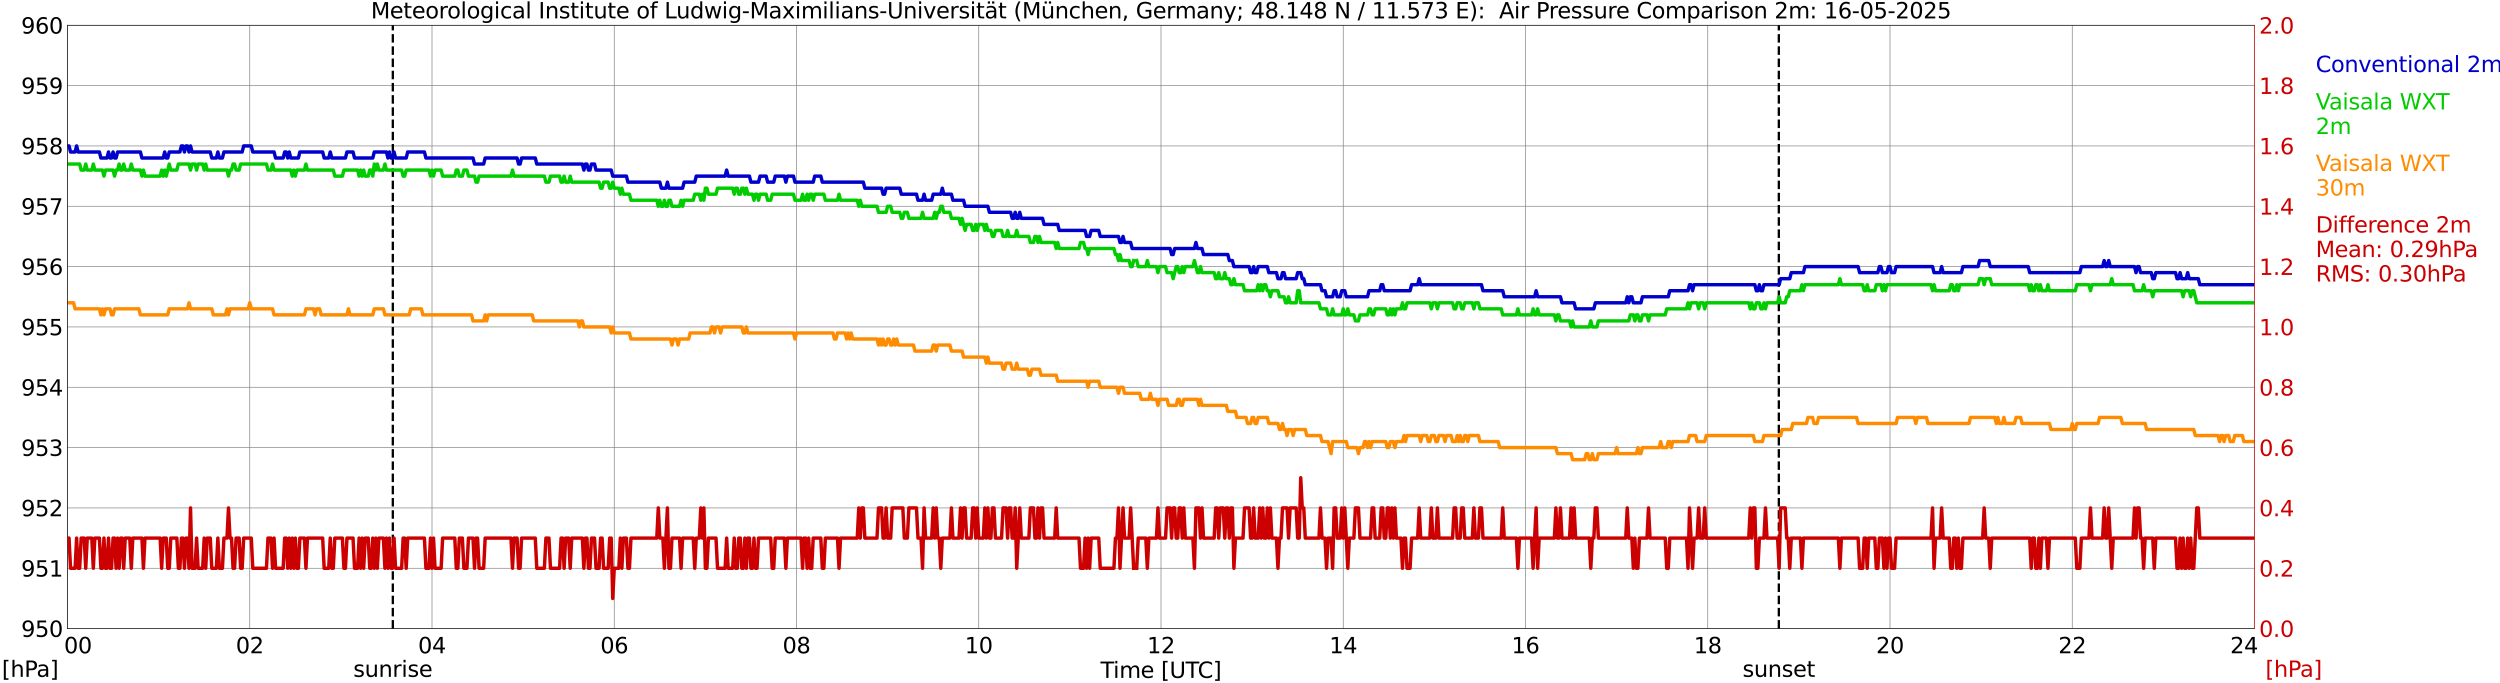 <?xml version="1.0" encoding="utf-8" standalone="no"?>
<!DOCTYPE svg PUBLIC "-//W3C//DTD SVG 1.1//EN"
  "http://www.w3.org/Graphics/SVG/1.1/DTD/svg11.dtd">
<svg xmlns:xlink="http://www.w3.org/1999/xlink" width="1085.4pt" height="296.64pt" viewBox="0 0 1085.4 296.64" xmlns="http://www.w3.org/2000/svg" version="1.1">
 <defs>
  <style type="text/css">*{stroke-linejoin: round; stroke-linecap: butt}</style>
 </defs>
 <g id="figure_1">
  <g id="patch_1">
   <path d="M 0 296.64 
L 1085.4 296.64 
L 1085.4 0 
L 0 0 
z
" style="fill: #ffffff"/>
  </g>
  <g id="axes_1">
   <g id="patch_2">
    <path d="M 29.306 272.909 
L 978.814 272.909 
L 978.814 10.976 
L 29.306 10.976 
z
" style="fill: #ffffff"/>
   </g>
   <g id="patch_3">
    <path d="M 978.814 272.909 
L 978.814 272.909 
L 978.814 10.976 
L 978.814 10.976 
z
" clip-path="url(#pedefc60d38)" style="fill: #d3d3d3; opacity: 0.25; stroke: #d3d3d3; stroke-linejoin: miter"/>
   </g>
   <g id="matplotlib.axis_1">
    <g id="xtick_1">
     <g id="line2d_1">
      <path d="M 29.306 272.909 
L 29.306 10.976 
" clip-path="url(#pedefc60d38)" style="fill: none; stroke: #808080; stroke-width: 0.3; stroke-linecap: square"/>
     </g>
     <g id="line2d_2"/>
     <g id="text_1">
      <!--    00 -->
      <g transform="translate(18.733 283.627) scale(0.095 -0.095)">
       <defs>
        <path id="DejaVuSans-20" transform="scale(0.016)"/>
        <path id="DejaVuSans-30" d="M 2034 4250 
Q 1547 4250 1301 3770 
Q 1056 3291 1056 2328 
Q 1056 1369 1301 889 
Q 1547 409 2034 409 
Q 2525 409 2770 889 
Q 3016 1369 3016 2328 
Q 3016 3291 2770 3770 
Q 2525 4250 2034 4250 
z
M 2034 4750 
Q 2819 4750 3233 4129 
Q 3647 3509 3647 2328 
Q 3647 1150 3233 529 
Q 2819 -91 2034 -91 
Q 1250 -91 836 529 
Q 422 1150 422 2328 
Q 422 3509 836 4129 
Q 1250 4750 2034 4750 
z
" transform="scale(0.016)"/>
       </defs>
       <use xlink:href="#DejaVuSans-20"/>
       <use xlink:href="#DejaVuSans-20" transform="translate(31.787 0)"/>
       <use xlink:href="#DejaVuSans-20" transform="translate(63.574 0)"/>
       <use xlink:href="#DejaVuSans-30" transform="translate(95.361 0)"/>
       <use xlink:href="#DejaVuSans-30" transform="translate(158.984 0)"/>
      </g>
     </g>
    </g>
    <g id="xtick_2">
     <g id="line2d_3">
      <path d="M 108.431 272.909 
L 108.431 10.976 
" clip-path="url(#pedefc60d38)" style="fill: none; stroke: #808080; stroke-width: 0.3; stroke-linecap: square"/>
     </g>
     <g id="line2d_4"/>
     <g id="text_2">
      <!-- 02 -->
      <g transform="translate(102.387 283.627) scale(0.095 -0.095)">
       <defs>
        <path id="DejaVuSans-32" d="M 1228 531 
L 3431 531 
L 3431 0 
L 469 0 
L 469 531 
Q 828 903 1448 1529 
Q 2069 2156 2228 2338 
Q 2531 2678 2651 2914 
Q 2772 3150 2772 3378 
Q 2772 3750 2511 3984 
Q 2250 4219 1831 4219 
Q 1534 4219 1204 4116 
Q 875 4013 500 3803 
L 500 4441 
Q 881 4594 1212 4672 
Q 1544 4750 1819 4750 
Q 2544 4750 2975 4387 
Q 3406 4025 3406 3419 
Q 3406 3131 3298 2873 
Q 3191 2616 2906 2266 
Q 2828 2175 2409 1742 
Q 1991 1309 1228 531 
z
" transform="scale(0.016)"/>
       </defs>
       <use xlink:href="#DejaVuSans-30"/>
       <use xlink:href="#DejaVuSans-32" transform="translate(63.623 0)"/>
      </g>
     </g>
    </g>
    <g id="xtick_3">
     <g id="line2d_5">
      <path d="M 187.557 272.909 
L 187.557 10.976 
" clip-path="url(#pedefc60d38)" style="fill: none; stroke: #808080; stroke-width: 0.3; stroke-linecap: square"/>
     </g>
     <g id="line2d_6"/>
     <g id="text_3">
      <!-- 04 -->
      <g transform="translate(181.513 283.627) scale(0.095 -0.095)">
       <defs>
        <path id="DejaVuSans-34" d="M 2419 4116 
L 825 1625 
L 2419 1625 
L 2419 4116 
z
M 2253 4666 
L 3047 4666 
L 3047 1625 
L 3713 1625 
L 3713 1100 
L 3047 1100 
L 3047 0 
L 2419 0 
L 2419 1100 
L 313 1100 
L 313 1709 
L 2253 4666 
z
" transform="scale(0.016)"/>
       </defs>
       <use xlink:href="#DejaVuSans-30"/>
       <use xlink:href="#DejaVuSans-34" transform="translate(63.623 0)"/>
      </g>
     </g>
    </g>
    <g id="xtick_4">
     <g id="line2d_7">
      <path d="M 266.683 272.909 
L 266.683 10.976 
" clip-path="url(#pedefc60d38)" style="fill: none; stroke: #808080; stroke-width: 0.3; stroke-linecap: square"/>
     </g>
     <g id="line2d_8"/>
     <g id="text_4">
      <!-- 06 -->
      <g transform="translate(260.638 283.627) scale(0.095 -0.095)">
       <defs>
        <path id="DejaVuSans-36" d="M 2113 2584 
Q 1688 2584 1439 2293 
Q 1191 2003 1191 1497 
Q 1191 994 1439 701 
Q 1688 409 2113 409 
Q 2538 409 2786 701 
Q 3034 994 3034 1497 
Q 3034 2003 2786 2293 
Q 2538 2584 2113 2584 
z
M 3366 4563 
L 3366 3988 
Q 3128 4100 2886 4159 
Q 2644 4219 2406 4219 
Q 1781 4219 1451 3797 
Q 1122 3375 1075 2522 
Q 1259 2794 1537 2939 
Q 1816 3084 2150 3084 
Q 2853 3084 3261 2657 
Q 3669 2231 3669 1497 
Q 3669 778 3244 343 
Q 2819 -91 2113 -91 
Q 1303 -91 875 529 
Q 447 1150 447 2328 
Q 447 3434 972 4092 
Q 1497 4750 2381 4750 
Q 2619 4750 2861 4703 
Q 3103 4656 3366 4563 
z
" transform="scale(0.016)"/>
       </defs>
       <use xlink:href="#DejaVuSans-30"/>
       <use xlink:href="#DejaVuSans-36" transform="translate(63.623 0)"/>
      </g>
     </g>
    </g>
    <g id="xtick_5">
     <g id="line2d_9">
      <path d="M 345.808 272.909 
L 345.808 10.976 
" clip-path="url(#pedefc60d38)" style="fill: none; stroke: #808080; stroke-width: 0.3; stroke-linecap: square"/>
     </g>
     <g id="line2d_10"/>
     <g id="text_5">
      <!-- 08 -->
      <g transform="translate(339.764 283.627) scale(0.095 -0.095)">
       <defs>
        <path id="DejaVuSans-38" d="M 2034 2216 
Q 1584 2216 1326 1975 
Q 1069 1734 1069 1313 
Q 1069 891 1326 650 
Q 1584 409 2034 409 
Q 2484 409 2743 651 
Q 3003 894 3003 1313 
Q 3003 1734 2745 1975 
Q 2488 2216 2034 2216 
z
M 1403 2484 
Q 997 2584 770 2862 
Q 544 3141 544 3541 
Q 544 4100 942 4425 
Q 1341 4750 2034 4750 
Q 2731 4750 3128 4425 
Q 3525 4100 3525 3541 
Q 3525 3141 3298 2862 
Q 3072 2584 2669 2484 
Q 3125 2378 3379 2068 
Q 3634 1759 3634 1313 
Q 3634 634 3220 271 
Q 2806 -91 2034 -91 
Q 1263 -91 848 271 
Q 434 634 434 1313 
Q 434 1759 690 2068 
Q 947 2378 1403 2484 
z
M 1172 3481 
Q 1172 3119 1398 2916 
Q 1625 2713 2034 2713 
Q 2441 2713 2670 2916 
Q 2900 3119 2900 3481 
Q 2900 3844 2670 4047 
Q 2441 4250 2034 4250 
Q 1625 4250 1398 4047 
Q 1172 3844 1172 3481 
z
" transform="scale(0.016)"/>
       </defs>
       <use xlink:href="#DejaVuSans-30"/>
       <use xlink:href="#DejaVuSans-38" transform="translate(63.623 0)"/>
      </g>
     </g>
    </g>
    <g id="xtick_6">
     <g id="line2d_11">
      <path d="M 424.934 272.909 
L 424.934 10.976 
" clip-path="url(#pedefc60d38)" style="fill: none; stroke: #808080; stroke-width: 0.3; stroke-linecap: square"/>
     </g>
     <g id="line2d_12"/>
     <g id="text_6">
      <!-- 10 -->
      <g transform="translate(418.89 283.627) scale(0.095 -0.095)">
       <defs>
        <path id="DejaVuSans-31" d="M 794 531 
L 1825 531 
L 1825 4091 
L 703 3866 
L 703 4441 
L 1819 4666 
L 2450 4666 
L 2450 531 
L 3481 531 
L 3481 0 
L 794 0 
L 794 531 
z
" transform="scale(0.016)"/>
       </defs>
       <use xlink:href="#DejaVuSans-31"/>
       <use xlink:href="#DejaVuSans-30" transform="translate(63.623 0)"/>
      </g>
     </g>
    </g>
    <g id="xtick_7">
     <g id="line2d_13">
      <path d="M 504.06 272.909 
L 504.06 10.976 
" clip-path="url(#pedefc60d38)" style="fill: none; stroke: #808080; stroke-width: 0.3; stroke-linecap: square"/>
     </g>
     <g id="line2d_14"/>
     <g id="text_7">
      <!-- 12 -->
      <g transform="translate(498.015 283.627) scale(0.095 -0.095)">
       <use xlink:href="#DejaVuSans-31"/>
       <use xlink:href="#DejaVuSans-32" transform="translate(63.623 0)"/>
      </g>
     </g>
    </g>
    <g id="xtick_8">
     <g id="line2d_15">
      <path d="M 583.185 272.909 
L 583.185 10.976 
" clip-path="url(#pedefc60d38)" style="fill: none; stroke: #808080; stroke-width: 0.3; stroke-linecap: square"/>
     </g>
     <g id="line2d_16"/>
     <g id="text_8">
      <!-- 14 -->
      <g transform="translate(577.141 283.627) scale(0.095 -0.095)">
       <use xlink:href="#DejaVuSans-31"/>
       <use xlink:href="#DejaVuSans-34" transform="translate(63.623 0)"/>
      </g>
     </g>
    </g>
    <g id="xtick_9">
     <g id="line2d_17">
      <path d="M 662.311 272.909 
L 662.311 10.976 
" clip-path="url(#pedefc60d38)" style="fill: none; stroke: #808080; stroke-width: 0.3; stroke-linecap: square"/>
     </g>
     <g id="line2d_18"/>
     <g id="text_9">
      <!-- 16 -->
      <g transform="translate(656.267 283.627) scale(0.095 -0.095)">
       <use xlink:href="#DejaVuSans-31"/>
       <use xlink:href="#DejaVuSans-36" transform="translate(63.623 0)"/>
      </g>
     </g>
    </g>
    <g id="xtick_10">
     <g id="line2d_19">
      <path d="M 741.437 272.909 
L 741.437 10.976 
" clip-path="url(#pedefc60d38)" style="fill: none; stroke: #808080; stroke-width: 0.3; stroke-linecap: square"/>
     </g>
     <g id="line2d_20"/>
     <g id="text_10">
      <!-- 18 -->
      <g transform="translate(735.392 283.627) scale(0.095 -0.095)">
       <use xlink:href="#DejaVuSans-31"/>
       <use xlink:href="#DejaVuSans-38" transform="translate(63.623 0)"/>
      </g>
     </g>
    </g>
    <g id="xtick_11">
     <g id="line2d_21">
      <path d="M 820.562 272.909 
L 820.562 10.976 
" clip-path="url(#pedefc60d38)" style="fill: none; stroke: #808080; stroke-width: 0.3; stroke-linecap: square"/>
     </g>
     <g id="line2d_22"/>
     <g id="text_11">
      <!-- 20 -->
      <g transform="translate(814.518 283.627) scale(0.095 -0.095)">
       <use xlink:href="#DejaVuSans-32"/>
       <use xlink:href="#DejaVuSans-30" transform="translate(63.623 0)"/>
      </g>
     </g>
    </g>
    <g id="xtick_12">
     <g id="line2d_23">
      <path d="M 899.688 272.909 
L 899.688 10.976 
" clip-path="url(#pedefc60d38)" style="fill: none; stroke: #808080; stroke-width: 0.3; stroke-linecap: square"/>
     </g>
     <g id="line2d_24"/>
     <g id="text_12">
      <!-- 22 -->
      <g transform="translate(893.644 283.627) scale(0.095 -0.095)">
       <use xlink:href="#DejaVuSans-32"/>
       <use xlink:href="#DejaVuSans-32" transform="translate(63.623 0)"/>
      </g>
     </g>
    </g>
    <g id="xtick_13">
     <g id="line2d_25">
      <path d="M 978.814 272.909 
L 978.814 10.976 
" clip-path="url(#pedefc60d38)" style="fill: none; stroke: #808080; stroke-width: 0.3; stroke-linecap: square"/>
     </g>
     <g id="line2d_26"/>
     <g id="text_13">
      <!-- 24    -->
      <g transform="translate(968.241 283.627) scale(0.095 -0.095)">
       <use xlink:href="#DejaVuSans-32"/>
       <use xlink:href="#DejaVuSans-34" transform="translate(63.623 0)"/>
       <use xlink:href="#DejaVuSans-20" transform="translate(127.246 0)"/>
       <use xlink:href="#DejaVuSans-20" transform="translate(159.033 0)"/>
       <use xlink:href="#DejaVuSans-20" transform="translate(190.82 0)"/>
      </g>
     </g>
    </g>
    <g id="text_14">
     <!-- Time [UTC] -->
     <g transform="translate(477.806 294.322) scale(0.095 -0.095)">
      <defs>
       <path id="DejaVuSans-54" d="M -19 4666 
L 3928 4666 
L 3928 4134 
L 2272 4134 
L 2272 0 
L 1638 0 
L 1638 4134 
L -19 4134 
L -19 4666 
z
" transform="scale(0.016)"/>
       <path id="DejaVuSans-69" d="M 603 3500 
L 1178 3500 
L 1178 0 
L 603 0 
L 603 3500 
z
M 603 4863 
L 1178 4863 
L 1178 4134 
L 603 4134 
L 603 4863 
z
" transform="scale(0.016)"/>
       <path id="DejaVuSans-6d" d="M 3328 2828 
Q 3544 3216 3844 3400 
Q 4144 3584 4550 3584 
Q 5097 3584 5394 3201 
Q 5691 2819 5691 2113 
L 5691 0 
L 5113 0 
L 5113 2094 
Q 5113 2597 4934 2840 
Q 4756 3084 4391 3084 
Q 3944 3084 3684 2787 
Q 3425 2491 3425 1978 
L 3425 0 
L 2847 0 
L 2847 2094 
Q 2847 2600 2669 2842 
Q 2491 3084 2119 3084 
Q 1678 3084 1418 2786 
Q 1159 2488 1159 1978 
L 1159 0 
L 581 0 
L 581 3500 
L 1159 3500 
L 1159 2956 
Q 1356 3278 1631 3431 
Q 1906 3584 2284 3584 
Q 2666 3584 2933 3390 
Q 3200 3197 3328 2828 
z
" transform="scale(0.016)"/>
       <path id="DejaVuSans-65" d="M 3597 1894 
L 3597 1613 
L 953 1613 
Q 991 1019 1311 708 
Q 1631 397 2203 397 
Q 2534 397 2845 478 
Q 3156 559 3463 722 
L 3463 178 
Q 3153 47 2828 -22 
Q 2503 -91 2169 -91 
Q 1331 -91 842 396 
Q 353 884 353 1716 
Q 353 2575 817 3079 
Q 1281 3584 2069 3584 
Q 2775 3584 3186 3129 
Q 3597 2675 3597 1894 
z
M 3022 2063 
Q 3016 2534 2758 2815 
Q 2500 3097 2075 3097 
Q 1594 3097 1305 2825 
Q 1016 2553 972 2059 
L 3022 2063 
z
" transform="scale(0.016)"/>
       <path id="DejaVuSans-5b" d="M 550 4863 
L 1875 4863 
L 1875 4416 
L 1125 4416 
L 1125 -397 
L 1875 -397 
L 1875 -844 
L 550 -844 
L 550 4863 
z
" transform="scale(0.016)"/>
       <path id="DejaVuSans-55" d="M 556 4666 
L 1191 4666 
L 1191 1831 
Q 1191 1081 1462 751 
Q 1734 422 2344 422 
Q 2950 422 3222 751 
Q 3494 1081 3494 1831 
L 3494 4666 
L 4128 4666 
L 4128 1753 
Q 4128 841 3676 375 
Q 3225 -91 2344 -91 
Q 1459 -91 1007 375 
Q 556 841 556 1753 
L 556 4666 
z
" transform="scale(0.016)"/>
       <path id="DejaVuSans-43" d="M 4122 4306 
L 4122 3641 
Q 3803 3938 3442 4084 
Q 3081 4231 2675 4231 
Q 1875 4231 1450 3742 
Q 1025 3253 1025 2328 
Q 1025 1406 1450 917 
Q 1875 428 2675 428 
Q 3081 428 3442 575 
Q 3803 722 4122 1019 
L 4122 359 
Q 3791 134 3420 21 
Q 3050 -91 2638 -91 
Q 1578 -91 968 557 
Q 359 1206 359 2328 
Q 359 3453 968 4101 
Q 1578 4750 2638 4750 
Q 3056 4750 3426 4639 
Q 3797 4528 4122 4306 
z
" transform="scale(0.016)"/>
       <path id="DejaVuSans-5d" d="M 1947 4863 
L 1947 -844 
L 622 -844 
L 622 -397 
L 1369 -397 
L 1369 4416 
L 622 4416 
L 622 4863 
L 1947 4863 
z
" transform="scale(0.016)"/>
      </defs>
      <use xlink:href="#DejaVuSans-54"/>
      <use xlink:href="#DejaVuSans-69" transform="translate(57.959 0)"/>
      <use xlink:href="#DejaVuSans-6d" transform="translate(85.742 0)"/>
      <use xlink:href="#DejaVuSans-65" transform="translate(183.154 0)"/>
      <use xlink:href="#DejaVuSans-20" transform="translate(244.678 0)"/>
      <use xlink:href="#DejaVuSans-5b" transform="translate(276.465 0)"/>
      <use xlink:href="#DejaVuSans-55" transform="translate(315.479 0)"/>
      <use xlink:href="#DejaVuSans-54" transform="translate(388.672 0)"/>
      <use xlink:href="#DejaVuSans-43" transform="translate(443.881 0)"/>
      <use xlink:href="#DejaVuSans-5d" transform="translate(513.705 0)"/>
     </g>
    </g>
   </g>
   <g id="matplotlib.axis_2">
    <g id="ytick_1">
     <g id="line2d_27">
      <path d="M 29.306 272.909 
L 978.814 272.909 
" clip-path="url(#pedefc60d38)" style="fill: none; stroke: #808080; stroke-width: 0.3; stroke-linecap: square"/>
     </g>
     <g id="line2d_28"/>
     <g id="text_15">
      <!-- 950 -->
      <g transform="translate(9.173 276.518) scale(0.095 -0.095)">
       <defs>
        <path id="DejaVuSans-39" d="M 703 97 
L 703 672 
Q 941 559 1184 500 
Q 1428 441 1663 441 
Q 2288 441 2617 861 
Q 2947 1281 2994 2138 
Q 2813 1869 2534 1725 
Q 2256 1581 1919 1581 
Q 1219 1581 811 2004 
Q 403 2428 403 3163 
Q 403 3881 828 4315 
Q 1253 4750 1959 4750 
Q 2769 4750 3195 4129 
Q 3622 3509 3622 2328 
Q 3622 1225 3098 567 
Q 2575 -91 1691 -91 
Q 1453 -91 1209 -44 
Q 966 3 703 97 
z
M 1959 2075 
Q 2384 2075 2632 2365 
Q 2881 2656 2881 3163 
Q 2881 3666 2632 3958 
Q 2384 4250 1959 4250 
Q 1534 4250 1286 3958 
Q 1038 3666 1038 3163 
Q 1038 2656 1286 2365 
Q 1534 2075 1959 2075 
z
" transform="scale(0.016)"/>
        <path id="DejaVuSans-35" d="M 691 4666 
L 3169 4666 
L 3169 4134 
L 1269 4134 
L 1269 2991 
Q 1406 3038 1543 3061 
Q 1681 3084 1819 3084 
Q 2600 3084 3056 2656 
Q 3513 2228 3513 1497 
Q 3513 744 3044 326 
Q 2575 -91 1722 -91 
Q 1428 -91 1123 -41 
Q 819 9 494 109 
L 494 744 
Q 775 591 1075 516 
Q 1375 441 1709 441 
Q 2250 441 2565 725 
Q 2881 1009 2881 1497 
Q 2881 1984 2565 2268 
Q 2250 2553 1709 2553 
Q 1456 2553 1204 2497 
Q 953 2441 691 2322 
L 691 4666 
z
" transform="scale(0.016)"/>
       </defs>
       <use xlink:href="#DejaVuSans-39"/>
       <use xlink:href="#DejaVuSans-35" transform="translate(63.623 0)"/>
       <use xlink:href="#DejaVuSans-30" transform="translate(127.246 0)"/>
      </g>
     </g>
    </g>
    <g id="ytick_2">
     <g id="line2d_29">
      <path d="M 29.306 246.715 
L 978.814 246.715 
" clip-path="url(#pedefc60d38)" style="fill: none; stroke: #808080; stroke-width: 0.3; stroke-linecap: square"/>
     </g>
     <g id="line2d_30"/>
     <g id="text_16">
      <!-- 951 -->
      <g transform="translate(9.173 250.325) scale(0.095 -0.095)">
       <use xlink:href="#DejaVuSans-39"/>
       <use xlink:href="#DejaVuSans-35" transform="translate(63.623 0)"/>
       <use xlink:href="#DejaVuSans-31" transform="translate(127.246 0)"/>
      </g>
     </g>
    </g>
    <g id="ytick_3">
     <g id="line2d_31">
      <path d="M 29.306 220.522 
L 978.814 220.522 
" clip-path="url(#pedefc60d38)" style="fill: none; stroke: #808080; stroke-width: 0.3; stroke-linecap: square"/>
     </g>
     <g id="line2d_32"/>
     <g id="text_17">
      <!-- 952 -->
      <g transform="translate(9.173 224.131) scale(0.095 -0.095)">
       <use xlink:href="#DejaVuSans-39"/>
       <use xlink:href="#DejaVuSans-35" transform="translate(63.623 0)"/>
       <use xlink:href="#DejaVuSans-32" transform="translate(127.246 0)"/>
      </g>
     </g>
    </g>
    <g id="ytick_4">
     <g id="line2d_33">
      <path d="M 29.306 194.329 
L 978.814 194.329 
" clip-path="url(#pedefc60d38)" style="fill: none; stroke: #808080; stroke-width: 0.3; stroke-linecap: square"/>
     </g>
     <g id="line2d_34"/>
     <g id="text_18">
      <!-- 953 -->
      <g transform="translate(9.173 197.938) scale(0.095 -0.095)">
       <defs>
        <path id="DejaVuSans-33" d="M 2597 2516 
Q 3050 2419 3304 2112 
Q 3559 1806 3559 1356 
Q 3559 666 3084 287 
Q 2609 -91 1734 -91 
Q 1441 -91 1130 -33 
Q 819 25 488 141 
L 488 750 
Q 750 597 1062 519 
Q 1375 441 1716 441 
Q 2309 441 2620 675 
Q 2931 909 2931 1356 
Q 2931 1769 2642 2001 
Q 2353 2234 1838 2234 
L 1294 2234 
L 1294 2753 
L 1863 2753 
Q 2328 2753 2575 2939 
Q 2822 3125 2822 3475 
Q 2822 3834 2567 4026 
Q 2313 4219 1838 4219 
Q 1578 4219 1281 4162 
Q 984 4106 628 3988 
L 628 4550 
Q 988 4650 1302 4700 
Q 1616 4750 1894 4750 
Q 2613 4750 3031 4423 
Q 3450 4097 3450 3541 
Q 3450 3153 3228 2886 
Q 3006 2619 2597 2516 
z
" transform="scale(0.016)"/>
       </defs>
       <use xlink:href="#DejaVuSans-39"/>
       <use xlink:href="#DejaVuSans-35" transform="translate(63.623 0)"/>
       <use xlink:href="#DejaVuSans-33" transform="translate(127.246 0)"/>
      </g>
     </g>
    </g>
    <g id="ytick_5">
     <g id="line2d_35">
      <path d="M 29.306 168.136 
L 978.814 168.136 
" clip-path="url(#pedefc60d38)" style="fill: none; stroke: #808080; stroke-width: 0.3; stroke-linecap: square"/>
     </g>
     <g id="line2d_36"/>
     <g id="text_19">
      <!-- 954 -->
      <g transform="translate(9.173 171.745) scale(0.095 -0.095)">
       <use xlink:href="#DejaVuSans-39"/>
       <use xlink:href="#DejaVuSans-35" transform="translate(63.623 0)"/>
       <use xlink:href="#DejaVuSans-34" transform="translate(127.246 0)"/>
      </g>
     </g>
    </g>
    <g id="ytick_6">
     <g id="line2d_37">
      <path d="M 29.306 141.942 
L 978.814 141.942 
" clip-path="url(#pedefc60d38)" style="fill: none; stroke: #808080; stroke-width: 0.3; stroke-linecap: square"/>
     </g>
     <g id="line2d_38"/>
     <g id="text_20">
      <!-- 955 -->
      <g transform="translate(9.173 145.551) scale(0.095 -0.095)">
       <use xlink:href="#DejaVuSans-39"/>
       <use xlink:href="#DejaVuSans-35" transform="translate(63.623 0)"/>
       <use xlink:href="#DejaVuSans-35" transform="translate(127.246 0)"/>
      </g>
     </g>
    </g>
    <g id="ytick_7">
     <g id="line2d_39">
      <path d="M 29.306 115.749 
L 978.814 115.749 
" clip-path="url(#pedefc60d38)" style="fill: none; stroke: #808080; stroke-width: 0.3; stroke-linecap: square"/>
     </g>
     <g id="line2d_40"/>
     <g id="text_21">
      <!-- 956 -->
      <g transform="translate(9.173 119.358) scale(0.095 -0.095)">
       <use xlink:href="#DejaVuSans-39"/>
       <use xlink:href="#DejaVuSans-35" transform="translate(63.623 0)"/>
       <use xlink:href="#DejaVuSans-36" transform="translate(127.246 0)"/>
      </g>
     </g>
    </g>
    <g id="ytick_8">
     <g id="line2d_41">
      <path d="M 29.306 89.556 
L 978.814 89.556 
" clip-path="url(#pedefc60d38)" style="fill: none; stroke: #808080; stroke-width: 0.3; stroke-linecap: square"/>
     </g>
     <g id="line2d_42"/>
     <g id="text_22">
      <!-- 957 -->
      <g transform="translate(9.173 93.165) scale(0.095 -0.095)">
       <defs>
        <path id="DejaVuSans-37" d="M 525 4666 
L 3525 4666 
L 3525 4397 
L 1831 0 
L 1172 0 
L 2766 4134 
L 525 4134 
L 525 4666 
z
" transform="scale(0.016)"/>
       </defs>
       <use xlink:href="#DejaVuSans-39"/>
       <use xlink:href="#DejaVuSans-35" transform="translate(63.623 0)"/>
       <use xlink:href="#DejaVuSans-37" transform="translate(127.246 0)"/>
      </g>
     </g>
    </g>
    <g id="ytick_9">
     <g id="line2d_43">
      <path d="M 29.306 63.362 
L 978.814 63.362 
" clip-path="url(#pedefc60d38)" style="fill: none; stroke: #808080; stroke-width: 0.3; stroke-linecap: square"/>
     </g>
     <g id="line2d_44"/>
     <g id="text_23">
      <!-- 958 -->
      <g transform="translate(9.173 66.972) scale(0.095 -0.095)">
       <use xlink:href="#DejaVuSans-39"/>
       <use xlink:href="#DejaVuSans-35" transform="translate(63.623 0)"/>
       <use xlink:href="#DejaVuSans-38" transform="translate(127.246 0)"/>
      </g>
     </g>
    </g>
    <g id="ytick_10">
     <g id="line2d_45">
      <path d="M 29.306 37.169 
L 978.814 37.169 
" clip-path="url(#pedefc60d38)" style="fill: none; stroke: #808080; stroke-width: 0.3; stroke-linecap: square"/>
     </g>
     <g id="line2d_46"/>
     <g id="text_24">
      <!-- 959 -->
      <g transform="translate(9.173 40.778) scale(0.095 -0.095)">
       <use xlink:href="#DejaVuSans-39"/>
       <use xlink:href="#DejaVuSans-35" transform="translate(63.623 0)"/>
       <use xlink:href="#DejaVuSans-39" transform="translate(127.246 0)"/>
      </g>
     </g>
    </g>
    <g id="ytick_11">
     <g id="line2d_47">
      <path d="M 29.306 10.976 
L 978.814 10.976 
" clip-path="url(#pedefc60d38)" style="fill: none; stroke: #808080; stroke-width: 0.3; stroke-linecap: square"/>
     </g>
     <g id="line2d_48"/>
     <g id="text_25">
      <!-- 960 -->
      <g transform="translate(9.173 14.585) scale(0.095 -0.095)">
       <use xlink:href="#DejaVuSans-39"/>
       <use xlink:href="#DejaVuSans-36" transform="translate(63.623 0)"/>
       <use xlink:href="#DejaVuSans-30" transform="translate(127.246 0)"/>
      </g>
     </g>
    </g>
   </g>
   <g id="line2d_49">
    <path d="M 170.545 272.909 
L 170.545 10.976 
" clip-path="url(#pedefc60d38)" style="fill: none; stroke-dasharray: 3.7,1.6; stroke-dashoffset: 0; stroke: #000000"/>
   </g>
   <g id="line2d_50">
    <path d="M 772.296 272.909 
L 772.296 10.976 
" clip-path="url(#pedefc60d38)" style="fill: none; stroke-dasharray: 3.7,1.6; stroke-dashoffset: 0; stroke: #000000"/>
   </g>
   <g id="line2d_51">
    <path d="M 29.306 63.362 
L 29.965 63.362 
L 30.625 65.982 
L 32.603 65.982 
L 33.262 63.362 
L 33.921 65.982 
L 43.153 65.982 
L 43.812 68.601 
L 46.45 68.601 
L 47.109 65.982 
L 47.768 68.601 
L 48.428 68.601 
L 49.087 65.982 
L 49.747 68.601 
L 50.406 68.601 
L 51.065 65.982 
L 60.956 65.982 
L 61.615 68.601 
L 70.847 68.601 
L 71.506 65.982 
L 72.166 68.601 
L 72.825 68.601 
L 73.484 65.982 
L 78.1 65.982 
L 78.759 63.362 
L 79.419 63.362 
L 80.078 65.982 
L 80.737 63.362 
L 81.397 63.362 
L 82.056 65.982 
L 82.716 63.362 
L 83.375 65.982 
L 91.288 65.982 
L 91.947 68.601 
L 93.925 68.601 
L 94.584 65.982 
L 95.244 68.601 
L 96.563 68.601 
L 97.222 65.982 
L 105.135 65.982 
L 105.794 63.362 
L 109.091 63.362 
L 109.75 65.982 
L 118.982 65.982 
L 119.641 68.601 
L 122.938 68.601 
L 123.597 65.982 
L 124.257 65.982 
L 124.916 68.601 
L 125.575 65.982 
L 126.235 68.601 
L 129.532 68.601 
L 130.191 65.982 
L 140.082 65.982 
L 140.741 68.601 
L 142.719 68.601 
L 143.379 65.982 
L 144.038 68.601 
L 149.972 68.601 
L 150.632 65.982 
L 153.269 65.982 
L 153.929 68.601 
L 161.841 68.601 
L 162.501 65.982 
L 167.776 65.982 
L 168.435 68.601 
L 169.094 65.982 
L 169.754 68.601 
L 170.413 68.601 
L 171.073 65.982 
L 171.732 68.601 
L 176.348 68.601 
L 177.007 65.982 
L 184.26 65.982 
L 184.92 68.601 
L 205.36 68.601 
L 206.02 71.22 
L 209.976 71.22 
L 210.635 68.601 
L 224.482 68.601 
L 225.142 71.22 
L 225.801 71.22 
L 226.461 68.601 
L 232.395 68.601 
L 233.054 71.22 
L 252.836 71.22 
L 253.495 73.84 
L 254.155 71.22 
L 254.814 71.22 
L 255.473 73.84 
L 256.133 73.84 
L 256.792 71.22 
L 258.111 71.22 
L 258.77 73.84 
L 265.364 73.84 
L 266.023 76.459 
L 271.958 76.459 
L 272.617 79.078 
L 286.464 79.078 
L 287.124 81.698 
L 289.102 81.698 
L 289.761 79.078 
L 290.42 81.698 
L 296.355 81.698 
L 297.014 79.078 
L 301.63 79.078 
L 302.289 76.459 
L 314.818 76.459 
L 315.477 73.84 
L 316.136 76.459 
L 325.368 76.459 
L 326.027 79.078 
L 329.324 79.078 
L 329.983 76.459 
L 332.621 76.459 
L 333.28 79.078 
L 335.918 79.078 
L 336.577 76.459 
L 340.533 76.459 
L 341.193 79.078 
L 341.852 76.459 
L 344.49 76.459 
L 345.149 79.078 
L 353.062 79.078 
L 353.721 76.459 
L 356.359 76.459 
L 357.018 79.078 
L 374.821 79.078 
L 375.481 81.698 
L 382.734 81.698 
L 383.393 84.317 
L 384.053 84.317 
L 384.712 81.698 
L 390.646 81.698 
L 391.306 84.317 
L 397.899 84.317 
L 398.559 86.936 
L 400.537 86.936 
L 401.196 84.317 
L 401.856 86.936 
L 404.493 86.936 
L 405.153 84.317 
L 408.45 84.317 
L 409.109 81.698 
L 409.768 84.317 
L 413.065 84.317 
L 413.725 86.936 
L 418.34 86.936 
L 419 89.556 
L 428.89 89.556 
L 429.55 92.175 
L 438.781 92.175 
L 439.44 94.794 
L 440.1 94.794 
L 440.759 92.175 
L 441.419 94.794 
L 442.078 94.794 
L 442.737 92.175 
L 443.397 94.794 
L 452.628 94.794 
L 453.287 97.414 
L 459.222 97.414 
L 459.881 100.033 
L 471.091 100.033 
L 471.75 102.652 
L 473.069 102.652 
L 473.728 100.033 
L 477.025 100.033 
L 477.685 102.652 
L 485.597 102.652 
L 486.256 105.272 
L 486.916 105.272 
L 487.575 102.652 
L 488.235 105.272 
L 490.872 105.272 
L 491.532 107.891 
L 508.016 107.891 
L 508.675 110.51 
L 509.335 110.51 
L 509.994 107.891 
L 518.566 107.891 
L 519.226 105.272 
L 519.885 107.891 
L 521.863 107.891 
L 522.522 110.51 
L 533.073 110.51 
L 533.732 113.13 
L 535.051 113.13 
L 535.71 115.749 
L 542.304 115.749 
L 542.963 118.368 
L 543.623 118.368 
L 544.282 115.749 
L 544.941 118.368 
L 545.601 118.368 
L 546.26 115.749 
L 550.216 115.749 
L 550.876 118.368 
L 554.173 118.368 
L 554.832 120.988 
L 556.151 120.988 
L 556.81 118.368 
L 557.47 118.368 
L 558.129 120.988 
L 562.745 120.988 
L 563.404 118.368 
L 564.723 118.368 
L 565.382 120.988 
L 566.042 120.988 
L 566.701 123.607 
L 573.295 123.607 
L 573.954 126.226 
L 575.273 126.226 
L 575.932 128.846 
L 578.57 128.846 
L 579.229 126.226 
L 579.889 126.226 
L 580.548 128.846 
L 581.867 128.846 
L 582.526 126.226 
L 583.845 126.226 
L 584.504 128.846 
L 593.736 128.846 
L 594.395 126.226 
L 599.011 126.226 
L 599.67 123.607 
L 600.329 123.607 
L 600.989 126.226 
L 612.198 126.226 
L 612.858 123.607 
L 615.495 123.607 
L 616.154 120.988 
L 616.814 123.607 
L 643.189 123.607 
L 643.848 126.226 
L 652.42 126.226 
L 653.08 128.846 
L 666.267 128.846 
L 666.927 126.226 
L 667.586 128.846 
L 677.477 128.846 
L 678.136 131.465 
L 683.411 131.465 
L 684.071 134.084 
L 691.983 134.084 
L 692.643 131.465 
L 705.83 131.465 
L 706.49 128.846 
L 707.149 131.465 
L 707.808 128.846 
L 708.468 128.846 
L 709.127 131.465 
L 712.424 131.465 
L 713.083 128.846 
L 724.293 128.846 
L 724.952 126.226 
L 732.865 126.226 
L 733.524 123.607 
L 734.184 123.607 
L 734.843 126.226 
L 735.502 123.607 
L 761.878 123.607 
L 762.537 126.226 
L 763.196 126.226 
L 763.856 123.607 
L 764.515 126.226 
L 765.174 126.226 
L 765.834 123.607 
L 772.428 123.607 
L 773.087 120.988 
L 777.043 120.988 
L 777.703 118.368 
L 782.978 118.368 
L 783.637 115.749 
L 806.715 115.749 
L 807.375 118.368 
L 815.287 118.368 
L 815.947 115.749 
L 816.606 115.749 
L 817.265 118.368 
L 819.244 118.368 
L 819.903 115.749 
L 820.562 115.749 
L 821.222 118.368 
L 822.541 118.368 
L 823.2 115.749 
L 839.025 115.749 
L 839.684 118.368 
L 842.322 118.368 
L 842.981 115.749 
L 843.641 118.368 
L 851.553 118.368 
L 852.213 115.749 
L 858.806 115.749 
L 859.466 113.13 
L 863.422 113.13 
L 864.082 115.749 
L 880.566 115.749 
L 881.225 118.368 
L 902.985 118.368 
L 903.644 115.749 
L 912.876 115.749 
L 913.535 113.13 
L 914.194 115.749 
L 914.854 115.749 
L 915.513 113.13 
L 916.173 115.749 
L 926.723 115.749 
L 927.382 118.368 
L 928.041 115.749 
L 928.701 115.749 
L 929.36 118.368 
L 933.976 118.368 
L 934.635 120.988 
L 935.295 120.988 
L 935.954 118.368 
L 944.526 118.368 
L 945.185 120.988 
L 945.845 120.988 
L 946.504 118.368 
L 947.163 120.988 
L 949.142 120.988 
L 949.801 118.368 
L 950.46 120.988 
L 954.417 120.988 
L 955.076 123.607 
L 978.154 123.607 
L 978.154 123.607 
" clip-path="url(#pedefc60d38)" style="fill: none; stroke: #0000cc; stroke-width: 1.5; stroke-linecap: square"/>
   </g>
   <g id="line2d_52">
    <path d="M 29.306 71.22 
L 34.581 71.22 
L 35.24 73.84 
L 36.559 73.84 
L 37.218 71.22 
L 37.878 73.84 
L 39.856 73.84 
L 40.515 71.22 
L 41.175 73.84 
L 44.472 73.84 
L 45.131 76.459 
L 45.79 73.84 
L 49.087 73.84 
L 49.747 76.459 
L 50.406 73.84 
L 51.065 73.84 
L 51.725 71.22 
L 52.384 73.84 
L 53.043 73.84 
L 53.703 71.22 
L 54.362 73.84 
L 56.34 73.84 
L 57 71.22 
L 57.659 73.84 
L 60.956 73.84 
L 61.615 76.459 
L 62.275 73.84 
L 62.934 76.459 
L 69.528 76.459 
L 70.187 73.84 
L 70.847 76.459 
L 71.506 73.84 
L 72.166 76.459 
L 73.484 71.22 
L 74.144 73.84 
L 76.781 73.84 
L 77.441 71.22 
L 82.056 71.22 
L 82.716 73.84 
L 83.375 71.22 
L 84.694 71.22 
L 85.353 73.84 
L 86.013 71.22 
L 87.991 71.22 
L 88.65 73.84 
L 89.309 71.22 
L 89.969 73.84 
L 98.541 73.84 
L 99.2 76.459 
L 99.86 73.84 
L 100.519 73.84 
L 101.178 71.22 
L 101.838 71.22 
L 102.497 73.84 
L 103.816 73.84 
L 104.475 71.22 
L 115.685 71.22 
L 116.344 73.84 
L 117.663 73.84 
L 118.322 71.22 
L 118.982 73.84 
L 126.235 73.84 
L 126.894 76.459 
L 127.553 73.84 
L 128.213 76.459 
L 128.872 73.84 
L 132.169 73.84 
L 132.829 71.22 
L 133.488 73.84 
L 144.697 73.84 
L 145.357 76.459 
L 148.654 76.459 
L 149.313 73.84 
L 155.247 73.84 
L 155.907 76.459 
L 156.566 73.84 
L 157.226 76.459 
L 157.885 73.84 
L 158.544 76.459 
L 159.863 76.459 
L 160.523 73.84 
L 161.182 73.84 
L 161.841 76.459 
L 162.501 71.22 
L 163.16 73.84 
L 163.819 71.22 
L 164.479 73.84 
L 166.457 73.84 
L 167.116 71.22 
L 167.776 73.84 
L 174.37 73.84 
L 175.029 76.459 
L 175.688 76.459 
L 176.348 73.84 
L 186.238 73.84 
L 186.898 76.459 
L 187.557 73.84 
L 188.216 76.459 
L 188.876 73.84 
L 191.513 73.84 
L 192.173 76.459 
L 197.448 76.459 
L 198.107 73.84 
L 198.767 73.84 
L 199.426 76.459 
L 200.745 76.459 
L 201.404 73.84 
L 202.723 73.84 
L 203.382 76.459 
L 206.02 76.459 
L 206.679 79.078 
L 207.339 79.078 
L 207.998 76.459 
L 221.845 76.459 
L 222.504 73.84 
L 223.164 76.459 
L 236.351 76.459 
L 237.011 79.078 
L 238.329 79.078 
L 238.989 76.459 
L 242.945 76.459 
L 243.604 79.078 
L 244.264 79.078 
L 244.923 76.459 
L 245.583 79.078 
L 246.901 79.078 
L 247.561 76.459 
L 248.22 79.078 
L 260.089 79.078 
L 260.748 81.698 
L 261.408 81.698 
L 262.067 79.078 
L 264.045 79.078 
L 264.705 81.698 
L 265.364 81.698 
L 266.023 79.078 
L 266.683 81.698 
L 268.661 81.698 
L 269.32 84.317 
L 269.98 81.698 
L 270.639 84.317 
L 273.277 84.317 
L 273.936 86.936 
L 285.145 86.936 
L 285.805 89.556 
L 286.464 86.936 
L 287.124 89.556 
L 287.783 89.556 
L 288.442 86.936 
L 289.102 89.556 
L 289.761 89.556 
L 290.42 86.936 
L 291.08 86.936 
L 291.739 89.556 
L 295.036 89.556 
L 295.696 86.936 
L 296.355 89.556 
L 297.014 86.936 
L 300.971 86.936 
L 301.63 84.317 
L 303.608 84.317 
L 304.267 86.936 
L 304.927 84.317 
L 305.586 86.936 
L 306.246 81.698 
L 306.905 81.698 
L 307.564 84.317 
L 310.861 84.317 
L 311.521 81.698 
L 318.114 81.698 
L 318.774 84.317 
L 319.433 81.698 
L 320.093 81.698 
L 320.752 84.317 
L 321.411 84.317 
L 322.071 81.698 
L 322.73 81.698 
L 323.39 84.317 
L 324.049 81.698 
L 324.708 84.317 
L 326.686 84.317 
L 327.346 86.936 
L 328.005 84.317 
L 328.665 84.317 
L 329.324 86.936 
L 329.983 84.317 
L 332.621 84.317 
L 333.28 86.936 
L 334.599 86.936 
L 335.258 84.317 
L 344.49 84.317 
L 345.149 86.936 
L 347.787 86.936 
L 348.446 84.317 
L 349.105 86.936 
L 349.765 86.936 
L 350.424 84.317 
L 351.083 86.936 
L 351.743 84.317 
L 352.402 84.317 
L 353.062 86.936 
L 353.721 84.317 
L 357.677 84.317 
L 358.337 86.936 
L 363.612 86.936 
L 364.271 84.317 
L 364.93 86.936 
L 372.184 86.936 
L 372.843 89.556 
L 373.502 86.936 
L 374.162 89.556 
L 380.756 89.556 
L 381.415 92.175 
L 384.712 92.175 
L 385.371 89.556 
L 386.69 89.556 
L 387.349 92.175 
L 390.646 92.175 
L 391.306 94.794 
L 391.965 94.794 
L 392.624 92.175 
L 393.943 92.175 
L 394.603 94.794 
L 399.878 94.794 
L 400.537 92.175 
L 401.196 94.794 
L 405.153 94.794 
L 405.812 92.175 
L 406.471 94.794 
L 407.131 92.175 
L 407.79 92.175 
L 408.45 89.556 
L 409.109 89.556 
L 409.768 92.175 
L 412.406 92.175 
L 413.065 94.794 
L 416.362 94.794 
L 417.022 97.414 
L 417.681 94.794 
L 419 100.033 
L 419.659 97.414 
L 421.637 97.414 
L 422.297 100.033 
L 422.956 100.033 
L 423.615 97.414 
L 424.275 100.033 
L 424.934 97.414 
L 426.912 97.414 
L 427.572 100.033 
L 428.231 97.414 
L 428.89 100.033 
L 430.209 100.033 
L 430.869 102.652 
L 431.528 102.652 
L 432.187 100.033 
L 434.825 100.033 
L 435.484 102.652 
L 436.803 102.652 
L 437.462 100.033 
L 438.122 102.652 
L 440.759 102.652 
L 441.419 100.033 
L 442.078 102.652 
L 446.694 102.652 
L 447.353 105.272 
L 448.672 105.272 
L 449.331 102.652 
L 449.991 102.652 
L 450.65 105.272 
L 451.309 102.652 
L 451.969 105.272 
L 457.903 105.272 
L 458.563 107.891 
L 459.222 105.272 
L 459.881 107.891 
L 468.453 107.891 
L 469.113 105.272 
L 470.431 105.272 
L 471.091 107.891 
L 471.75 107.891 
L 472.409 110.51 
L 473.069 107.891 
L 483.619 107.891 
L 484.278 110.51 
L 484.938 110.51 
L 485.597 113.13 
L 486.256 110.51 
L 486.916 113.13 
L 490.213 113.13 
L 490.872 115.749 
L 491.532 115.749 
L 492.191 113.13 
M 493.51 113.13 
L 494.169 115.749 
L 497.466 115.749 
L 498.125 113.13 
L 498.785 115.749 
L 502.082 115.749 
L 502.741 118.368 
L 503.4 115.749 
L 506.038 115.749 
L 506.697 118.368 
L 508.675 118.368 
L 509.335 120.988 
L 510.654 115.749 
L 511.313 115.749 
L 511.972 118.368 
L 512.632 118.368 
L 513.291 115.749 
L 513.95 118.368 
L 514.61 115.749 
L 517.907 115.749 
L 518.566 113.13 
L 519.885 118.368 
L 520.544 118.368 
L 521.204 115.749 
L 521.863 118.368 
L 527.138 118.368 
L 527.797 120.988 
L 528.457 120.988 
L 529.116 118.368 
L 529.776 120.988 
L 531.094 120.988 
L 531.754 118.368 
L 532.413 120.988 
L 533.732 120.988 
L 534.391 123.607 
L 535.051 123.607 
L 535.71 120.988 
L 536.369 123.607 
L 539.666 123.607 
L 540.326 126.226 
L 545.601 126.226 
L 546.26 123.607 
L 546.919 126.226 
L 547.579 123.607 
L 548.238 126.226 
L 548.898 123.607 
L 549.557 123.607 
L 550.216 126.226 
L 550.876 126.226 
L 551.535 128.846 
L 552.195 126.226 
L 554.832 126.226 
L 555.491 128.846 
L 557.47 128.846 
L 558.129 131.465 
L 558.788 131.465 
L 559.448 128.846 
L 560.107 131.465 
L 562.745 131.465 
L 563.404 126.226 
L 564.063 126.226 
L 564.723 131.465 
L 572.635 131.465 
L 573.295 134.084 
L 575.932 134.084 
L 576.592 136.704 
L 577.91 136.704 
L 578.57 134.084 
L 579.229 136.704 
L 582.526 136.704 
L 583.185 134.084 
L 583.845 136.704 
L 584.504 136.704 
L 585.164 134.084 
L 585.823 136.704 
L 587.801 136.704 
L 588.46 139.323 
L 589.779 139.323 
L 590.439 136.704 
L 593.736 136.704 
L 594.395 134.084 
L 595.054 134.084 
L 595.714 136.704 
L 596.373 136.704 
L 597.032 134.084 
L 601.648 134.084 
L 602.307 136.704 
L 602.967 136.704 
L 603.626 134.084 
L 604.286 136.704 
L 604.945 134.084 
L 605.604 136.704 
L 606.264 134.084 
L 608.242 134.084 
L 608.901 131.465 
L 609.561 134.084 
L 610.22 134.084 
L 610.879 131.465 
L 620.77 131.465 
L 621.429 134.084 
L 622.089 131.465 
L 623.408 131.465 
L 624.067 134.084 
L 624.726 131.465 
L 630.661 131.465 
L 631.32 134.084 
L 631.98 134.084 
L 632.639 131.465 
L 633.958 131.465 
L 634.617 134.084 
L 635.276 134.084 
L 635.936 131.465 
L 639.233 131.465 
L 639.892 134.084 
L 640.552 131.465 
L 641.87 131.465 
L 642.53 134.084 
L 651.761 134.084 
L 652.42 136.704 
L 658.355 136.704 
L 659.014 134.084 
L 659.674 136.704 
L 664.949 136.704 
L 665.608 134.084 
L 666.267 136.704 
L 666.927 136.704 
L 667.586 134.084 
L 668.246 136.704 
L 674.839 136.704 
L 675.499 139.323 
L 676.158 136.704 
L 676.817 136.704 
L 677.477 139.323 
L 681.433 139.323 
L 682.092 141.942 
L 682.752 139.323 
L 683.411 141.942 
L 690.005 141.942 
L 690.664 139.323 
L 691.324 141.942 
L 693.302 141.942 
L 693.961 139.323 
L 707.149 139.323 
L 707.808 136.704 
L 709.127 136.704 
L 709.786 139.323 
L 710.446 136.704 
L 711.105 136.704 
L 711.765 139.323 
L 712.424 139.323 
L 713.083 136.704 
L 715.062 136.704 
L 715.721 139.323 
L 716.38 136.704 
L 722.974 136.704 
L 723.633 134.084 
L 732.205 134.084 
L 732.865 131.465 
L 733.524 134.084 
L 734.184 131.465 
L 736.821 131.465 
L 737.48 134.084 
L 738.14 131.465 
L 739.459 131.465 
L 740.118 134.084 
L 740.777 131.465 
L 759.24 131.465 
L 759.899 134.084 
L 760.559 131.465 
L 761.218 134.084 
L 761.878 134.084 
L 762.537 131.465 
L 763.856 131.465 
L 764.515 134.084 
L 765.174 134.084 
L 765.834 131.465 
L 766.493 134.084 
L 767.153 131.465 
L 771.768 131.465 
L 772.428 128.846 
L 773.087 131.465 
L 775.065 131.465 
L 775.725 128.846 
L 776.384 128.846 
L 777.043 126.226 
L 781.659 126.226 
L 782.318 123.607 
L 782.978 126.226 
L 783.637 123.607 
L 798.143 123.607 
L 798.803 120.988 
L 799.462 123.607 
L 808.694 123.607 
L 809.353 126.226 
L 810.012 126.226 
L 810.672 123.607 
L 811.331 126.226 
L 813.969 126.226 
L 814.628 123.607 
L 816.606 123.607 
L 817.265 126.226 
L 817.925 123.607 
L 818.584 126.226 
L 819.244 123.607 
L 838.366 123.607 
L 839.025 126.226 
L 839.684 123.607 
L 840.344 126.226 
L 846.278 126.226 
L 846.938 123.607 
L 847.597 123.607 
L 848.256 126.226 
L 848.916 126.226 
L 849.575 123.607 
L 850.235 126.226 
L 850.894 123.607 
L 858.806 123.607 
L 859.466 120.988 
L 860.785 120.988 
L 861.444 123.607 
L 862.103 120.988 
L 864.082 120.988 
L 864.741 123.607 
L 880.566 123.607 
L 881.225 126.226 
L 881.885 123.607 
L 882.544 126.226 
L 883.204 126.226 
L 883.863 123.607 
L 884.522 123.607 
L 885.182 126.226 
L 885.841 123.607 
L 886.5 126.226 
L 888.479 126.226 
L 889.138 123.607 
L 889.797 126.226 
L 901.007 126.226 
L 901.666 123.607 
L 906.941 123.607 
L 907.601 126.226 
L 908.26 123.607 
L 916.173 123.607 
L 916.832 120.988 
L 917.491 123.607 
L 926.063 123.607 
L 926.723 126.226 
L 930.02 126.226 
L 930.679 123.607 
L 931.338 126.226 
L 933.976 126.226 
L 934.635 128.846 
L 935.295 126.226 
L 947.163 126.226 
L 947.823 128.846 
L 948.482 126.226 
L 950.46 126.226 
L 951.12 128.846 
L 951.779 126.226 
L 952.438 126.226 
L 953.757 131.465 
L 978.154 131.465 
L 978.154 131.465 
" clip-path="url(#pedefc60d38)" style="fill: none; stroke: #00cc00; stroke-width: 1.5; stroke-linecap: square"/>
   </g>
   <g id="line2d_53">
    <path d="M 29.306 131.465 
L 31.943 131.465 
L 32.603 134.084 
L 43.153 134.084 
L 43.812 136.704 
L 44.472 134.084 
L 45.131 136.704 
L 45.79 134.084 
L 47.768 134.084 
L 48.428 136.704 
L 49.087 136.704 
L 49.747 134.084 
L 60.297 134.084 
L 60.956 136.704 
L 72.825 136.704 
L 73.484 134.084 
L 81.397 134.084 
L 82.056 131.465 
L 82.716 134.084 
L 91.947 134.084 
L 92.606 136.704 
L 97.881 136.704 
L 98.541 134.084 
L 99.2 136.704 
L 99.86 134.084 
L 107.772 134.084 
L 108.431 131.465 
L 109.091 134.084 
L 118.322 134.084 
L 118.982 136.704 
L 132.169 136.704 
L 132.829 134.084 
L 136.125 134.084 
L 136.785 136.704 
L 137.444 134.084 
L 138.763 134.084 
L 139.422 136.704 
L 150.632 136.704 
L 151.291 134.084 
L 151.951 136.704 
L 161.841 136.704 
L 162.501 134.084 
L 166.457 134.084 
L 167.116 136.704 
L 177.666 136.704 
L 178.326 134.084 
L 182.941 134.084 
L 183.601 136.704 
L 204.701 136.704 
L 205.36 139.323 
L 209.976 139.323 
L 210.635 136.704 
L 211.295 139.323 
L 211.954 136.704 
L 231.076 136.704 
L 231.736 139.323 
L 250.858 139.323 
L 251.517 141.942 
L 252.176 139.323 
L 252.836 139.323 
L 253.495 141.942 
L 264.705 141.942 
L 265.364 144.562 
L 266.023 141.942 
L 266.683 144.562 
L 273.277 144.562 
L 273.936 147.181 
L 291.08 147.181 
L 291.739 149.8 
L 292.399 147.181 
L 293.717 147.181 
L 294.377 149.8 
L 295.036 147.181 
L 298.992 147.181 
L 299.652 144.562 
L 308.224 144.562 
L 308.883 141.942 
L 309.543 141.942 
L 310.202 144.562 
L 310.861 141.942 
L 312.18 141.942 
L 312.839 144.562 
L 313.499 141.942 
L 322.071 141.942 
L 322.73 144.562 
L 323.39 144.562 
L 324.049 141.942 
L 324.708 144.562 
L 344.49 144.562 
L 345.149 147.181 
L 345.808 144.562 
L 361.634 144.562 
L 362.293 147.181 
L 362.952 147.181 
L 363.612 144.562 
L 366.909 144.562 
L 367.568 147.181 
L 368.227 144.562 
L 368.887 147.181 
L 369.546 144.562 
L 370.206 147.181 
L 380.756 147.181 
L 381.415 149.8 
L 382.074 147.181 
L 382.734 149.8 
L 383.393 147.181 
L 384.053 149.8 
L 384.712 149.8 
L 385.371 147.181 
L 386.031 147.181 
L 386.69 149.8 
L 387.349 149.8 
L 388.009 147.181 
L 388.668 149.8 
L 389.328 147.181 
L 389.987 149.8 
L 396.581 149.8 
L 397.24 152.42 
L 404.493 152.42 
L 405.153 149.8 
L 405.812 149.8 
L 406.471 152.42 
L 407.131 149.8 
L 412.406 149.8 
L 413.065 152.42 
L 417.681 152.42 
L 418.34 155.039 
L 427.572 155.039 
L 428.231 157.658 
L 428.89 155.039 
L 429.55 157.658 
L 434.825 157.658 
L 435.484 160.278 
L 436.144 160.278 
L 436.803 157.658 
L 438.781 157.658 
L 439.44 160.278 
L 440.759 160.278 
L 441.419 157.658 
L 442.078 160.278 
L 446.034 160.278 
L 446.694 162.897 
L 447.353 162.897 
L 448.012 160.278 
L 451.309 160.278 
L 451.969 162.897 
L 458.563 162.897 
L 459.222 165.516 
L 471.75 165.516 
L 472.409 168.136 
L 473.069 165.516 
L 477.025 165.516 
L 477.685 168.136 
L 484.938 168.136 
L 485.597 170.755 
L 486.256 168.136 
L 487.575 168.136 
L 488.235 170.755 
L 494.828 170.755 
L 495.488 173.374 
L 498.785 173.374 
L 499.444 170.755 
L 500.103 173.374 
L 502.082 173.374 
L 502.741 175.994 
L 503.4 173.374 
L 506.697 173.374 
L 507.357 175.994 
L 510.654 175.994 
L 511.313 173.374 
L 511.972 173.374 
L 512.632 175.994 
L 513.291 175.994 
L 513.95 173.374 
L 519.885 173.374 
L 520.544 175.994 
L 521.204 173.374 
L 521.863 175.994 
L 532.413 175.994 
L 533.073 178.613 
L 536.369 178.613 
L 537.029 181.232 
L 540.985 181.232 
L 541.644 183.852 
L 542.963 183.852 
L 543.623 181.232 
L 544.282 181.232 
L 544.941 183.852 
L 545.601 183.852 
L 546.26 181.232 
L 550.216 181.232 
L 550.876 183.852 
L 554.832 183.852 
L 555.491 186.471 
L 556.151 186.471 
L 556.81 183.852 
L 557.47 186.471 
L 558.129 186.471 
L 558.788 189.09 
L 559.448 186.471 
L 560.766 186.471 
L 561.426 189.09 
L 562.085 186.471 
L 566.701 186.471 
L 567.36 189.09 
L 573.295 189.09 
L 573.954 191.71 
L 576.592 191.71 
L 577.91 196.948 
L 578.57 191.71 
L 584.504 191.71 
L 585.164 194.329 
L 589.12 194.329 
L 589.779 196.948 
L 590.439 194.329 
L 591.757 194.329 
L 592.417 191.71 
L 593.076 191.71 
L 593.736 194.329 
L 594.395 191.71 
L 595.054 194.329 
L 595.714 191.71 
L 601.648 191.71 
L 602.307 194.329 
L 602.967 194.329 
L 603.626 191.71 
L 604.945 191.71 
L 605.604 194.329 
L 606.264 191.71 
L 608.901 191.71 
L 609.561 189.09 
L 610.22 191.71 
L 610.879 189.09 
L 616.154 189.09 
L 616.814 191.71 
L 617.473 189.09 
L 619.451 189.09 
L 620.111 191.71 
L 620.77 191.71 
L 621.429 189.09 
L 622.748 189.09 
L 623.408 191.71 
L 624.067 191.71 
L 624.726 189.09 
L 626.705 189.09 
L 627.364 191.71 
L 628.023 189.09 
L 630.001 189.09 
L 630.661 191.71 
L 631.98 191.71 
L 632.639 189.09 
L 633.298 191.71 
L 633.958 189.09 
L 634.617 191.71 
L 635.276 191.71 
L 635.936 189.09 
L 636.595 189.09 
L 637.255 191.71 
L 637.914 189.09 
L 641.87 189.09 
L 642.53 191.71 
L 650.442 191.71 
L 651.102 194.329 
L 675.499 194.329 
L 676.158 196.948 
L 682.092 196.948 
L 682.752 199.568 
L 688.027 199.568 
L 688.686 196.948 
L 689.346 196.948 
L 690.005 199.568 
L 690.664 199.568 
L 691.324 196.948 
L 691.983 199.568 
L 693.302 199.568 
L 693.961 196.948 
L 701.215 196.948 
L 701.874 194.329 
L 702.533 196.948 
L 710.446 196.948 
L 711.105 194.329 
L 711.765 196.948 
L 712.424 196.948 
L 713.083 194.329 
L 720.337 194.329 
L 720.996 191.71 
L 721.655 194.329 
L 723.633 194.329 
L 724.293 191.71 
L 724.952 191.71 
L 725.612 194.329 
L 726.271 191.71 
L 732.865 191.71 
L 733.524 189.09 
L 736.162 189.09 
L 736.821 191.71 
L 740.118 191.71 
L 740.777 189.09 
L 761.218 189.09 
L 761.878 191.71 
L 765.174 191.71 
L 765.834 189.09 
L 773.087 189.09 
L 773.746 186.471 
L 777.703 186.471 
L 778.362 183.852 
L 784.296 183.852 
L 784.956 181.232 
L 786.934 181.232 
L 787.593 183.852 
L 788.912 183.852 
L 789.572 181.232 
L 806.056 181.232 
L 806.715 183.852 
L 823.2 183.852 
L 823.859 181.232 
L 831.112 181.232 
L 831.772 183.852 
L 832.431 181.232 
L 836.388 181.232 
L 837.047 183.852 
L 854.85 183.852 
L 855.51 181.232 
L 866.06 181.232 
L 866.719 183.852 
L 867.378 181.232 
L 868.038 183.852 
L 869.357 183.852 
L 870.016 181.232 
L 870.675 183.852 
L 874.632 183.852 
L 875.291 181.232 
L 877.269 181.232 
L 877.929 183.852 
L 889.797 183.852 
L 890.457 186.471 
L 899.029 186.471 
L 899.688 183.852 
L 900.347 186.471 
L 901.007 186.471 
L 901.666 183.852 
L 910.898 183.852 
L 911.557 181.232 
L 920.788 181.232 
L 921.448 183.852 
L 931.338 183.852 
L 931.998 186.471 
L 952.438 186.471 
L 953.098 189.09 
L 962.989 189.09 
L 963.648 191.71 
L 964.307 189.09 
L 964.967 189.09 
L 965.626 191.71 
L 966.285 189.09 
L 967.604 189.09 
L 968.264 191.71 
L 969.582 191.71 
L 970.242 189.09 
L 973.539 189.09 
L 974.198 191.71 
L 978.154 191.71 
L 978.154 191.71 
" clip-path="url(#pedefc60d38)" style="fill: none; stroke: #ff8c00; stroke-width: 1.5; stroke-linecap: square"/>
   </g>
   <g id="patch_4">
    <path d="M 29.306 272.909 
L 29.306 10.976 
" style="fill: none; stroke: #000000; stroke-width: 0.3; stroke-linejoin: miter; stroke-linecap: square"/>
   </g>
   <g id="patch_5">
    <path d="M 29.306 272.909 
L 978.814 272.909 
" style="fill: none; stroke: #000000; stroke-width: 0.3; stroke-linejoin: miter; stroke-linecap: square"/>
   </g>
   <g id="patch_6">
    <path d="M 29.306 10.976 
L 978.814 10.976 
" style="fill: none; stroke: #000000; stroke-width: 0.3; stroke-linejoin: miter; stroke-linecap: square"/>
   </g>
   <g id="text_26">
    <!-- sunrise -->
    <g transform="translate(153.381 293.863) scale(0.095 -0.095)">
     <defs>
      <path id="DejaVuSans-73" d="M 2834 3397 
L 2834 2853 
Q 2591 2978 2328 3040 
Q 2066 3103 1784 3103 
Q 1356 3103 1142 2972 
Q 928 2841 928 2578 
Q 928 2378 1081 2264 
Q 1234 2150 1697 2047 
L 1894 2003 
Q 2506 1872 2764 1633 
Q 3022 1394 3022 966 
Q 3022 478 2636 193 
Q 2250 -91 1575 -91 
Q 1294 -91 989 -36 
Q 684 19 347 128 
L 347 722 
Q 666 556 975 473 
Q 1284 391 1588 391 
Q 1994 391 2212 530 
Q 2431 669 2431 922 
Q 2431 1156 2273 1281 
Q 2116 1406 1581 1522 
L 1381 1569 
Q 847 1681 609 1914 
Q 372 2147 372 2553 
Q 372 3047 722 3315 
Q 1072 3584 1716 3584 
Q 2034 3584 2315 3537 
Q 2597 3491 2834 3397 
z
" transform="scale(0.016)"/>
      <path id="DejaVuSans-75" d="M 544 1381 
L 544 3500 
L 1119 3500 
L 1119 1403 
Q 1119 906 1312 657 
Q 1506 409 1894 409 
Q 2359 409 2629 706 
Q 2900 1003 2900 1516 
L 2900 3500 
L 3475 3500 
L 3475 0 
L 2900 0 
L 2900 538 
Q 2691 219 2414 64 
Q 2138 -91 1772 -91 
Q 1169 -91 856 284 
Q 544 659 544 1381 
z
M 1991 3584 
L 1991 3584 
z
" transform="scale(0.016)"/>
      <path id="DejaVuSans-6e" d="M 3513 2113 
L 3513 0 
L 2938 0 
L 2938 2094 
Q 2938 2591 2744 2837 
Q 2550 3084 2163 3084 
Q 1697 3084 1428 2787 
Q 1159 2491 1159 1978 
L 1159 0 
L 581 0 
L 581 3500 
L 1159 3500 
L 1159 2956 
Q 1366 3272 1645 3428 
Q 1925 3584 2291 3584 
Q 2894 3584 3203 3211 
Q 3513 2838 3513 2113 
z
" transform="scale(0.016)"/>
      <path id="DejaVuSans-72" d="M 2631 2963 
Q 2534 3019 2420 3045 
Q 2306 3072 2169 3072 
Q 1681 3072 1420 2755 
Q 1159 2438 1159 1844 
L 1159 0 
L 581 0 
L 581 3500 
L 1159 3500 
L 1159 2956 
Q 1341 3275 1631 3429 
Q 1922 3584 2338 3584 
Q 2397 3584 2469 3576 
Q 2541 3569 2628 3553 
L 2631 2963 
z
" transform="scale(0.016)"/>
     </defs>
     <use xlink:href="#DejaVuSans-73"/>
     <use xlink:href="#DejaVuSans-75" transform="translate(52.1 0)"/>
     <use xlink:href="#DejaVuSans-6e" transform="translate(115.479 0)"/>
     <use xlink:href="#DejaVuSans-72" transform="translate(178.857 0)"/>
     <use xlink:href="#DejaVuSans-69" transform="translate(219.971 0)"/>
     <use xlink:href="#DejaVuSans-73" transform="translate(247.754 0)"/>
     <use xlink:href="#DejaVuSans-65" transform="translate(299.854 0)"/>
    </g>
   </g>
   <g id="text_27">
    <!-- sunset -->
    <g transform="translate(756.541 293.863) scale(0.095 -0.095)">
     <defs>
      <path id="DejaVuSans-74" d="M 1172 4494 
L 1172 3500 
L 2356 3500 
L 2356 3053 
L 1172 3053 
L 1172 1153 
Q 1172 725 1289 603 
Q 1406 481 1766 481 
L 2356 481 
L 2356 0 
L 1766 0 
Q 1100 0 847 248 
Q 594 497 594 1153 
L 594 3053 
L 172 3053 
L 172 3500 
L 594 3500 
L 594 4494 
L 1172 4494 
z
" transform="scale(0.016)"/>
     </defs>
     <use xlink:href="#DejaVuSans-73"/>
     <use xlink:href="#DejaVuSans-75" transform="translate(52.1 0)"/>
     <use xlink:href="#DejaVuSans-6e" transform="translate(115.479 0)"/>
     <use xlink:href="#DejaVuSans-73" transform="translate(178.857 0)"/>
     <use xlink:href="#DejaVuSans-65" transform="translate(230.957 0)"/>
     <use xlink:href="#DejaVuSans-74" transform="translate(292.48 0)"/>
    </g>
   </g>
   <g id="text_28">
    <!-- [hPa] -->
    <g transform="translate(0.821 293.863) scale(0.095 -0.095)">
     <defs>
      <path id="DejaVuSans-68" d="M 3513 2113 
L 3513 0 
L 2938 0 
L 2938 2094 
Q 2938 2591 2744 2837 
Q 2550 3084 2163 3084 
Q 1697 3084 1428 2787 
Q 1159 2491 1159 1978 
L 1159 0 
L 581 0 
L 581 4863 
L 1159 4863 
L 1159 2956 
Q 1366 3272 1645 3428 
Q 1925 3584 2291 3584 
Q 2894 3584 3203 3211 
Q 3513 2838 3513 2113 
z
" transform="scale(0.016)"/>
      <path id="DejaVuSans-50" d="M 1259 4147 
L 1259 2394 
L 2053 2394 
Q 2494 2394 2734 2622 
Q 2975 2850 2975 3272 
Q 2975 3691 2734 3919 
Q 2494 4147 2053 4147 
L 1259 4147 
z
M 628 4666 
L 2053 4666 
Q 2838 4666 3239 4311 
Q 3641 3956 3641 3272 
Q 3641 2581 3239 2228 
Q 2838 1875 2053 1875 
L 1259 1875 
L 1259 0 
L 628 0 
L 628 4666 
z
" transform="scale(0.016)"/>
      <path id="DejaVuSans-61" d="M 2194 1759 
Q 1497 1759 1228 1600 
Q 959 1441 959 1056 
Q 959 750 1161 570 
Q 1363 391 1709 391 
Q 2188 391 2477 730 
Q 2766 1069 2766 1631 
L 2766 1759 
L 2194 1759 
z
M 3341 1997 
L 3341 0 
L 2766 0 
L 2766 531 
Q 2569 213 2275 61 
Q 1981 -91 1556 -91 
Q 1019 -91 701 211 
Q 384 513 384 1019 
Q 384 1609 779 1909 
Q 1175 2209 1959 2209 
L 2766 2209 
L 2766 2266 
Q 2766 2663 2505 2880 
Q 2244 3097 1772 3097 
Q 1472 3097 1187 3025 
Q 903 2953 641 2809 
L 641 3341 
Q 956 3463 1253 3523 
Q 1550 3584 1831 3584 
Q 2591 3584 2966 3190 
Q 3341 2797 3341 1997 
z
" transform="scale(0.016)"/>
     </defs>
     <use xlink:href="#DejaVuSans-5b"/>
     <use xlink:href="#DejaVuSans-68" transform="translate(39.014 0)"/>
     <use xlink:href="#DejaVuSans-50" transform="translate(102.393 0)"/>
     <use xlink:href="#DejaVuSans-61" transform="translate(158.195 0)"/>
     <use xlink:href="#DejaVuSans-5d" transform="translate(219.475 0)"/>
    </g>
   </g>
   <g id="text_29">
    <!-- Conventional 2m -->
    <g style="fill: #0000cc" transform="translate(1005.4 31.291) scale(0.095 -0.095)">
     <defs>
      <path id="DejaVuSans-6f" d="M 1959 3097 
Q 1497 3097 1228 2736 
Q 959 2375 959 1747 
Q 959 1119 1226 758 
Q 1494 397 1959 397 
Q 2419 397 2687 759 
Q 2956 1122 2956 1747 
Q 2956 2369 2687 2733 
Q 2419 3097 1959 3097 
z
M 1959 3584 
Q 2709 3584 3137 3096 
Q 3566 2609 3566 1747 
Q 3566 888 3137 398 
Q 2709 -91 1959 -91 
Q 1206 -91 779 398 
Q 353 888 353 1747 
Q 353 2609 779 3096 
Q 1206 3584 1959 3584 
z
" transform="scale(0.016)"/>
      <path id="DejaVuSans-76" d="M 191 3500 
L 800 3500 
L 1894 563 
L 2988 3500 
L 3597 3500 
L 2284 0 
L 1503 0 
L 191 3500 
z
" transform="scale(0.016)"/>
      <path id="DejaVuSans-6c" d="M 603 4863 
L 1178 4863 
L 1178 0 
L 603 0 
L 603 4863 
z
" transform="scale(0.016)"/>
     </defs>
     <use xlink:href="#DejaVuSans-43"/>
     <use xlink:href="#DejaVuSans-6f" transform="translate(69.824 0)"/>
     <use xlink:href="#DejaVuSans-6e" transform="translate(131.006 0)"/>
     <use xlink:href="#DejaVuSans-76" transform="translate(194.385 0)"/>
     <use xlink:href="#DejaVuSans-65" transform="translate(253.564 0)"/>
     <use xlink:href="#DejaVuSans-6e" transform="translate(315.088 0)"/>
     <use xlink:href="#DejaVuSans-74" transform="translate(378.467 0)"/>
     <use xlink:href="#DejaVuSans-69" transform="translate(417.676 0)"/>
     <use xlink:href="#DejaVuSans-6f" transform="translate(445.459 0)"/>
     <use xlink:href="#DejaVuSans-6e" transform="translate(506.641 0)"/>
     <use xlink:href="#DejaVuSans-61" transform="translate(570.02 0)"/>
     <use xlink:href="#DejaVuSans-6c" transform="translate(631.299 0)"/>
     <use xlink:href="#DejaVuSans-20" transform="translate(659.082 0)"/>
     <use xlink:href="#DejaVuSans-32" transform="translate(690.869 0)"/>
     <use xlink:href="#DejaVuSans-6d" transform="translate(754.492 0)"/>
    </g>
   </g>
   <g id="text_30">
    <!-- Vaisala WXT -->
    <g style="fill: #00cc00" transform="translate(1005.4 47.531) scale(0.095 -0.095)">
     <defs>
      <path id="DejaVuSans-56" d="M 1831 0 
L 50 4666 
L 709 4666 
L 2188 738 
L 3669 4666 
L 4325 4666 
L 2547 0 
L 1831 0 
z
" transform="scale(0.016)"/>
      <path id="DejaVuSans-57" d="M 213 4666 
L 850 4666 
L 1831 722 
L 2809 4666 
L 3519 4666 
L 4500 722 
L 5478 4666 
L 6119 4666 
L 4947 0 
L 4153 0 
L 3169 4050 
L 2175 0 
L 1381 0 
L 213 4666 
z
" transform="scale(0.016)"/>
      <path id="DejaVuSans-58" d="M 403 4666 
L 1081 4666 
L 2241 2931 
L 3406 4666 
L 4084 4666 
L 2584 2425 
L 4184 0 
L 3506 0 
L 2194 1984 
L 872 0 
L 191 0 
L 1856 2491 
L 403 4666 
z
" transform="scale(0.016)"/>
     </defs>
     <use xlink:href="#DejaVuSans-56"/>
     <use xlink:href="#DejaVuSans-61" transform="translate(60.658 0)"/>
     <use xlink:href="#DejaVuSans-69" transform="translate(121.938 0)"/>
     <use xlink:href="#DejaVuSans-73" transform="translate(149.721 0)"/>
     <use xlink:href="#DejaVuSans-61" transform="translate(201.82 0)"/>
     <use xlink:href="#DejaVuSans-6c" transform="translate(263.1 0)"/>
     <use xlink:href="#DejaVuSans-61" transform="translate(290.883 0)"/>
     <use xlink:href="#DejaVuSans-20" transform="translate(352.162 0)"/>
     <use xlink:href="#DejaVuSans-57" transform="translate(383.949 0)"/>
     <use xlink:href="#DejaVuSans-58" transform="translate(482.826 0)"/>
     <use xlink:href="#DejaVuSans-54" transform="translate(549.582 0)"/>
    </g>
    <!-- 2m -->
    <g style="fill: #00cc00" transform="translate(1005.4 58.169) scale(0.095 -0.095)">
     <use xlink:href="#DejaVuSans-32"/>
     <use xlink:href="#DejaVuSans-6d" transform="translate(63.623 0)"/>
    </g>
   </g>
   <g id="text_31">
    <!-- Vaisala WXT -->
    <g style="fill: #ff8c00" transform="translate(1005.4 74.248) scale(0.095 -0.095)">
     <use xlink:href="#DejaVuSans-56"/>
     <use xlink:href="#DejaVuSans-61" transform="translate(60.658 0)"/>
     <use xlink:href="#DejaVuSans-69" transform="translate(121.938 0)"/>
     <use xlink:href="#DejaVuSans-73" transform="translate(149.721 0)"/>
     <use xlink:href="#DejaVuSans-61" transform="translate(201.82 0)"/>
     <use xlink:href="#DejaVuSans-6c" transform="translate(263.1 0)"/>
     <use xlink:href="#DejaVuSans-61" transform="translate(290.883 0)"/>
     <use xlink:href="#DejaVuSans-20" transform="translate(352.162 0)"/>
     <use xlink:href="#DejaVuSans-57" transform="translate(383.949 0)"/>
     <use xlink:href="#DejaVuSans-58" transform="translate(482.826 0)"/>
     <use xlink:href="#DejaVuSans-54" transform="translate(549.582 0)"/>
    </g>
    <!-- 30m -->
    <g style="fill: #ff8c00" transform="translate(1005.4 84.886) scale(0.095 -0.095)">
     <use xlink:href="#DejaVuSans-33"/>
     <use xlink:href="#DejaVuSans-30" transform="translate(63.623 0)"/>
     <use xlink:href="#DejaVuSans-6d" transform="translate(127.246 0)"/>
    </g>
   </g>
   <g id="text_32">
    <!-- Difference 2m -->
    <g style="fill: #cc0000" transform="translate(1005.4 100.965) scale(0.095 -0.095)">
     <defs>
      <path id="DejaVuSans-44" d="M 1259 4147 
L 1259 519 
L 2022 519 
Q 2988 519 3436 956 
Q 3884 1394 3884 2338 
Q 3884 3275 3436 3711 
Q 2988 4147 2022 4147 
L 1259 4147 
z
M 628 4666 
L 1925 4666 
Q 3281 4666 3915 4102 
Q 4550 3538 4550 2338 
Q 4550 1131 3912 565 
Q 3275 0 1925 0 
L 628 0 
L 628 4666 
z
" transform="scale(0.016)"/>
      <path id="DejaVuSans-66" d="M 2375 4863 
L 2375 4384 
L 1825 4384 
Q 1516 4384 1395 4259 
Q 1275 4134 1275 3809 
L 1275 3500 
L 2222 3500 
L 2222 3053 
L 1275 3053 
L 1275 0 
L 697 0 
L 697 3053 
L 147 3053 
L 147 3500 
L 697 3500 
L 697 3744 
Q 697 4328 969 4595 
Q 1241 4863 1831 4863 
L 2375 4863 
z
" transform="scale(0.016)"/>
      <path id="DejaVuSans-63" d="M 3122 3366 
L 3122 2828 
Q 2878 2963 2633 3030 
Q 2388 3097 2138 3097 
Q 1578 3097 1268 2742 
Q 959 2388 959 1747 
Q 959 1106 1268 751 
Q 1578 397 2138 397 
Q 2388 397 2633 464 
Q 2878 531 3122 666 
L 3122 134 
Q 2881 22 2623 -34 
Q 2366 -91 2075 -91 
Q 1284 -91 818 406 
Q 353 903 353 1747 
Q 353 2603 823 3093 
Q 1294 3584 2113 3584 
Q 2378 3584 2631 3529 
Q 2884 3475 3122 3366 
z
" transform="scale(0.016)"/>
     </defs>
     <use xlink:href="#DejaVuSans-44"/>
     <use xlink:href="#DejaVuSans-69" transform="translate(77.002 0)"/>
     <use xlink:href="#DejaVuSans-66" transform="translate(104.785 0)"/>
     <use xlink:href="#DejaVuSans-66" transform="translate(139.99 0)"/>
     <use xlink:href="#DejaVuSans-65" transform="translate(175.195 0)"/>
     <use xlink:href="#DejaVuSans-72" transform="translate(236.719 0)"/>
     <use xlink:href="#DejaVuSans-65" transform="translate(275.582 0)"/>
     <use xlink:href="#DejaVuSans-6e" transform="translate(337.105 0)"/>
     <use xlink:href="#DejaVuSans-63" transform="translate(400.484 0)"/>
     <use xlink:href="#DejaVuSans-65" transform="translate(455.465 0)"/>
     <use xlink:href="#DejaVuSans-20" transform="translate(516.988 0)"/>
     <use xlink:href="#DejaVuSans-32" transform="translate(548.775 0)"/>
     <use xlink:href="#DejaVuSans-6d" transform="translate(612.398 0)"/>
    </g>
    <!-- Mean: 0.29hPa -->
    <g style="fill: #cc0000" transform="translate(1005.4 111.603) scale(0.095 -0.095)">
     <defs>
      <path id="DejaVuSans-4d" d="M 628 4666 
L 1569 4666 
L 2759 1491 
L 3956 4666 
L 4897 4666 
L 4897 0 
L 4281 0 
L 4281 4097 
L 3078 897 
L 2444 897 
L 1241 4097 
L 1241 0 
L 628 0 
L 628 4666 
z
" transform="scale(0.016)"/>
      <path id="DejaVuSans-3a" d="M 750 794 
L 1409 794 
L 1409 0 
L 750 0 
L 750 794 
z
M 750 3309 
L 1409 3309 
L 1409 2516 
L 750 2516 
L 750 3309 
z
" transform="scale(0.016)"/>
      <path id="DejaVuSans-2e" d="M 684 794 
L 1344 794 
L 1344 0 
L 684 0 
L 684 794 
z
" transform="scale(0.016)"/>
     </defs>
     <use xlink:href="#DejaVuSans-4d"/>
     <use xlink:href="#DejaVuSans-65" transform="translate(86.279 0)"/>
     <use xlink:href="#DejaVuSans-61" transform="translate(147.803 0)"/>
     <use xlink:href="#DejaVuSans-6e" transform="translate(209.082 0)"/>
     <use xlink:href="#DejaVuSans-3a" transform="translate(272.461 0)"/>
     <use xlink:href="#DejaVuSans-20" transform="translate(306.152 0)"/>
     <use xlink:href="#DejaVuSans-30" transform="translate(337.939 0)"/>
     <use xlink:href="#DejaVuSans-2e" transform="translate(401.562 0)"/>
     <use xlink:href="#DejaVuSans-32" transform="translate(433.35 0)"/>
     <use xlink:href="#DejaVuSans-39" transform="translate(496.973 0)"/>
     <use xlink:href="#DejaVuSans-68" transform="translate(560.596 0)"/>
     <use xlink:href="#DejaVuSans-50" transform="translate(623.975 0)"/>
     <use xlink:href="#DejaVuSans-61" transform="translate(679.777 0)"/>
    </g>
    <!-- RMS: 0.30hPa -->
    <g style="fill: #cc0000" transform="translate(1005.4 122.241) scale(0.095 -0.095)">
     <defs>
      <path id="DejaVuSans-52" d="M 2841 2188 
Q 3044 2119 3236 1894 
Q 3428 1669 3622 1275 
L 4263 0 
L 3584 0 
L 2988 1197 
Q 2756 1666 2539 1819 
Q 2322 1972 1947 1972 
L 1259 1972 
L 1259 0 
L 628 0 
L 628 4666 
L 2053 4666 
Q 2853 4666 3247 4331 
Q 3641 3997 3641 3322 
Q 3641 2881 3436 2590 
Q 3231 2300 2841 2188 
z
M 1259 4147 
L 1259 2491 
L 2053 2491 
Q 2509 2491 2742 2702 
Q 2975 2913 2975 3322 
Q 2975 3731 2742 3939 
Q 2509 4147 2053 4147 
L 1259 4147 
z
" transform="scale(0.016)"/>
      <path id="DejaVuSans-53" d="M 3425 4513 
L 3425 3897 
Q 3066 4069 2747 4153 
Q 2428 4238 2131 4238 
Q 1616 4238 1336 4038 
Q 1056 3838 1056 3469 
Q 1056 3159 1242 3001 
Q 1428 2844 1947 2747 
L 2328 2669 
Q 3034 2534 3370 2195 
Q 3706 1856 3706 1288 
Q 3706 609 3251 259 
Q 2797 -91 1919 -91 
Q 1588 -91 1214 -16 
Q 841 59 441 206 
L 441 856 
Q 825 641 1194 531 
Q 1563 422 1919 422 
Q 2459 422 2753 634 
Q 3047 847 3047 1241 
Q 3047 1584 2836 1778 
Q 2625 1972 2144 2069 
L 1759 2144 
Q 1053 2284 737 2584 
Q 422 2884 422 3419 
Q 422 4038 858 4394 
Q 1294 4750 2059 4750 
Q 2388 4750 2728 4690 
Q 3069 4631 3425 4513 
z
" transform="scale(0.016)"/>
     </defs>
     <use xlink:href="#DejaVuSans-52"/>
     <use xlink:href="#DejaVuSans-4d" transform="translate(69.482 0)"/>
     <use xlink:href="#DejaVuSans-53" transform="translate(155.762 0)"/>
     <use xlink:href="#DejaVuSans-3a" transform="translate(219.238 0)"/>
     <use xlink:href="#DejaVuSans-20" transform="translate(252.93 0)"/>
     <use xlink:href="#DejaVuSans-30" transform="translate(284.717 0)"/>
     <use xlink:href="#DejaVuSans-2e" transform="translate(348.34 0)"/>
     <use xlink:href="#DejaVuSans-33" transform="translate(380.127 0)"/>
     <use xlink:href="#DejaVuSans-30" transform="translate(443.75 0)"/>
     <use xlink:href="#DejaVuSans-68" transform="translate(507.373 0)"/>
     <use xlink:href="#DejaVuSans-50" transform="translate(570.752 0)"/>
     <use xlink:href="#DejaVuSans-61" transform="translate(626.555 0)"/>
    </g>
   </g>
   <g id="text_33">
    <!-- Meteorological Institute of Ludwig-Maximilians-Universität (München, Germany; 48.148 N / 11.573 E):  Air Pressure Comparison 2m: 16-05-2025 -->
    <g transform="translate(161.042 7.976) scale(0.095 -0.095)">
     <defs>
      <path id="DejaVuSans-67" d="M 2906 1791 
Q 2906 2416 2648 2759 
Q 2391 3103 1925 3103 
Q 1463 3103 1205 2759 
Q 947 2416 947 1791 
Q 947 1169 1205 825 
Q 1463 481 1925 481 
Q 2391 481 2648 825 
Q 2906 1169 2906 1791 
z
M 3481 434 
Q 3481 -459 3084 -895 
Q 2688 -1331 1869 -1331 
Q 1566 -1331 1297 -1286 
Q 1028 -1241 775 -1147 
L 775 -588 
Q 1028 -725 1275 -790 
Q 1522 -856 1778 -856 
Q 2344 -856 2625 -561 
Q 2906 -266 2906 331 
L 2906 616 
Q 2728 306 2450 153 
Q 2172 0 1784 0 
Q 1141 0 747 490 
Q 353 981 353 1791 
Q 353 2603 747 3093 
Q 1141 3584 1784 3584 
Q 2172 3584 2450 3431 
Q 2728 3278 2906 2969 
L 2906 3500 
L 3481 3500 
L 3481 434 
z
" transform="scale(0.016)"/>
      <path id="DejaVuSans-49" d="M 628 4666 
L 1259 4666 
L 1259 0 
L 628 0 
L 628 4666 
z
" transform="scale(0.016)"/>
      <path id="DejaVuSans-4c" d="M 628 4666 
L 1259 4666 
L 1259 531 
L 3531 531 
L 3531 0 
L 628 0 
L 628 4666 
z
" transform="scale(0.016)"/>
      <path id="DejaVuSans-64" d="M 2906 2969 
L 2906 4863 
L 3481 4863 
L 3481 0 
L 2906 0 
L 2906 525 
Q 2725 213 2448 61 
Q 2172 -91 1784 -91 
Q 1150 -91 751 415 
Q 353 922 353 1747 
Q 353 2572 751 3078 
Q 1150 3584 1784 3584 
Q 2172 3584 2448 3432 
Q 2725 3281 2906 2969 
z
M 947 1747 
Q 947 1113 1208 752 
Q 1469 391 1925 391 
Q 2381 391 2643 752 
Q 2906 1113 2906 1747 
Q 2906 2381 2643 2742 
Q 2381 3103 1925 3103 
Q 1469 3103 1208 2742 
Q 947 2381 947 1747 
z
" transform="scale(0.016)"/>
      <path id="DejaVuSans-77" d="M 269 3500 
L 844 3500 
L 1563 769 
L 2278 3500 
L 2956 3500 
L 3675 769 
L 4391 3500 
L 4966 3500 
L 4050 0 
L 3372 0 
L 2619 2869 
L 1863 0 
L 1184 0 
L 269 3500 
z
" transform="scale(0.016)"/>
      <path id="DejaVuSans-2d" d="M 313 2009 
L 1997 2009 
L 1997 1497 
L 313 1497 
L 313 2009 
z
" transform="scale(0.016)"/>
      <path id="DejaVuSans-78" d="M 3513 3500 
L 2247 1797 
L 3578 0 
L 2900 0 
L 1881 1375 
L 863 0 
L 184 0 
L 1544 1831 
L 300 3500 
L 978 3500 
L 1906 2253 
L 2834 3500 
L 3513 3500 
z
" transform="scale(0.016)"/>
      <path id="DejaVuSans-e4" d="M 2194 1759 
Q 1497 1759 1228 1600 
Q 959 1441 959 1056 
Q 959 750 1161 570 
Q 1363 391 1709 391 
Q 2188 391 2477 730 
Q 2766 1069 2766 1631 
L 2766 1759 
L 2194 1759 
z
M 3341 1997 
L 3341 0 
L 2766 0 
L 2766 531 
Q 2569 213 2275 61 
Q 1981 -91 1556 -91 
Q 1019 -91 701 211 
Q 384 513 384 1019 
Q 384 1609 779 1909 
Q 1175 2209 1959 2209 
L 2766 2209 
L 2766 2266 
Q 2766 2663 2505 2880 
Q 2244 3097 1772 3097 
Q 1472 3097 1187 3025 
Q 903 2953 641 2809 
L 641 3341 
Q 956 3463 1253 3523 
Q 1550 3584 1831 3584 
Q 2591 3584 2966 3190 
Q 3341 2797 3341 1997 
z
M 2150 4850 
L 2784 4850 
L 2784 4219 
L 2150 4219 
L 2150 4850 
z
M 928 4850 
L 1562 4850 
L 1562 4219 
L 928 4219 
L 928 4850 
z
" transform="scale(0.016)"/>
      <path id="DejaVuSans-28" d="M 1984 4856 
Q 1566 4138 1362 3434 
Q 1159 2731 1159 2009 
Q 1159 1288 1364 580 
Q 1569 -128 1984 -844 
L 1484 -844 
Q 1016 -109 783 600 
Q 550 1309 550 2009 
Q 550 2706 781 3412 
Q 1013 4119 1484 4856 
L 1984 4856 
z
" transform="scale(0.016)"/>
      <path id="DejaVuSans-fc" d="M 544 1381 
L 544 3500 
L 1119 3500 
L 1119 1403 
Q 1119 906 1312 657 
Q 1506 409 1894 409 
Q 2359 409 2629 706 
Q 2900 1003 2900 1516 
L 2900 3500 
L 3475 3500 
L 3475 0 
L 2900 0 
L 2900 538 
Q 2691 219 2414 64 
Q 2138 -91 1772 -91 
Q 1169 -91 856 284 
Q 544 659 544 1381 
z
M 1991 3584 
L 1991 3584 
z
M 2278 4850 
L 2912 4850 
L 2912 4219 
L 2278 4219 
L 2278 4850 
z
M 1056 4850 
L 1690 4850 
L 1690 4219 
L 1056 4219 
L 1056 4850 
z
" transform="scale(0.016)"/>
      <path id="DejaVuSans-2c" d="M 750 794 
L 1409 794 
L 1409 256 
L 897 -744 
L 494 -744 
L 750 256 
L 750 794 
z
" transform="scale(0.016)"/>
      <path id="DejaVuSans-47" d="M 3809 666 
L 3809 1919 
L 2778 1919 
L 2778 2438 
L 4434 2438 
L 4434 434 
Q 4069 175 3628 42 
Q 3188 -91 2688 -91 
Q 1594 -91 976 548 
Q 359 1188 359 2328 
Q 359 3472 976 4111 
Q 1594 4750 2688 4750 
Q 3144 4750 3555 4637 
Q 3966 4525 4313 4306 
L 4313 3634 
Q 3963 3931 3569 4081 
Q 3175 4231 2741 4231 
Q 1884 4231 1454 3753 
Q 1025 3275 1025 2328 
Q 1025 1384 1454 906 
Q 1884 428 2741 428 
Q 3075 428 3337 486 
Q 3600 544 3809 666 
z
" transform="scale(0.016)"/>
      <path id="DejaVuSans-79" d="M 2059 -325 
Q 1816 -950 1584 -1140 
Q 1353 -1331 966 -1331 
L 506 -1331 
L 506 -850 
L 844 -850 
Q 1081 -850 1212 -737 
Q 1344 -625 1503 -206 
L 1606 56 
L 191 3500 
L 800 3500 
L 1894 763 
L 2988 3500 
L 3597 3500 
L 2059 -325 
z
" transform="scale(0.016)"/>
      <path id="DejaVuSans-3b" d="M 750 3309 
L 1409 3309 
L 1409 2516 
L 750 2516 
L 750 3309 
z
M 750 794 
L 1409 794 
L 1409 256 
L 897 -744 
L 494 -744 
L 750 256 
L 750 794 
z
" transform="scale(0.016)"/>
      <path id="DejaVuSans-4e" d="M 628 4666 
L 1478 4666 
L 3547 763 
L 3547 4666 
L 4159 4666 
L 4159 0 
L 3309 0 
L 1241 3903 
L 1241 0 
L 628 0 
L 628 4666 
z
" transform="scale(0.016)"/>
      <path id="DejaVuSans-2f" d="M 1625 4666 
L 2156 4666 
L 531 -594 
L 0 -594 
L 1625 4666 
z
" transform="scale(0.016)"/>
      <path id="DejaVuSans-45" d="M 628 4666 
L 3578 4666 
L 3578 4134 
L 1259 4134 
L 1259 2753 
L 3481 2753 
L 3481 2222 
L 1259 2222 
L 1259 531 
L 3634 531 
L 3634 0 
L 628 0 
L 628 4666 
z
" transform="scale(0.016)"/>
      <path id="DejaVuSans-29" d="M 513 4856 
L 1013 4856 
Q 1481 4119 1714 3412 
Q 1947 2706 1947 2009 
Q 1947 1309 1714 600 
Q 1481 -109 1013 -844 
L 513 -844 
Q 928 -128 1133 580 
Q 1338 1288 1338 2009 
Q 1338 2731 1133 3434 
Q 928 4138 513 4856 
z
" transform="scale(0.016)"/>
      <path id="DejaVuSans-41" d="M 2188 4044 
L 1331 1722 
L 3047 1722 
L 2188 4044 
z
M 1831 4666 
L 2547 4666 
L 4325 0 
L 3669 0 
L 3244 1197 
L 1141 1197 
L 716 0 
L 50 0 
L 1831 4666 
z
" transform="scale(0.016)"/>
      <path id="DejaVuSans-70" d="M 1159 525 
L 1159 -1331 
L 581 -1331 
L 581 3500 
L 1159 3500 
L 1159 2969 
Q 1341 3281 1617 3432 
Q 1894 3584 2278 3584 
Q 2916 3584 3314 3078 
Q 3713 2572 3713 1747 
Q 3713 922 3314 415 
Q 2916 -91 2278 -91 
Q 1894 -91 1617 61 
Q 1341 213 1159 525 
z
M 3116 1747 
Q 3116 2381 2855 2742 
Q 2594 3103 2138 3103 
Q 1681 3103 1420 2742 
Q 1159 2381 1159 1747 
Q 1159 1113 1420 752 
Q 1681 391 2138 391 
Q 2594 391 2855 752 
Q 3116 1113 3116 1747 
z
" transform="scale(0.016)"/>
     </defs>
     <use xlink:href="#DejaVuSans-4d"/>
     <use xlink:href="#DejaVuSans-65" transform="translate(86.279 0)"/>
     <use xlink:href="#DejaVuSans-74" transform="translate(147.803 0)"/>
     <use xlink:href="#DejaVuSans-65" transform="translate(187.012 0)"/>
     <use xlink:href="#DejaVuSans-6f" transform="translate(248.535 0)"/>
     <use xlink:href="#DejaVuSans-72" transform="translate(309.717 0)"/>
     <use xlink:href="#DejaVuSans-6f" transform="translate(348.58 0)"/>
     <use xlink:href="#DejaVuSans-6c" transform="translate(409.762 0)"/>
     <use xlink:href="#DejaVuSans-6f" transform="translate(437.545 0)"/>
     <use xlink:href="#DejaVuSans-67" transform="translate(498.727 0)"/>
     <use xlink:href="#DejaVuSans-69" transform="translate(562.203 0)"/>
     <use xlink:href="#DejaVuSans-63" transform="translate(589.986 0)"/>
     <use xlink:href="#DejaVuSans-61" transform="translate(644.967 0)"/>
     <use xlink:href="#DejaVuSans-6c" transform="translate(706.246 0)"/>
     <use xlink:href="#DejaVuSans-20" transform="translate(734.029 0)"/>
     <use xlink:href="#DejaVuSans-49" transform="translate(765.816 0)"/>
     <use xlink:href="#DejaVuSans-6e" transform="translate(795.309 0)"/>
     <use xlink:href="#DejaVuSans-73" transform="translate(858.688 0)"/>
     <use xlink:href="#DejaVuSans-74" transform="translate(910.787 0)"/>
     <use xlink:href="#DejaVuSans-69" transform="translate(949.996 0)"/>
     <use xlink:href="#DejaVuSans-74" transform="translate(977.779 0)"/>
     <use xlink:href="#DejaVuSans-75" transform="translate(1016.988 0)"/>
     <use xlink:href="#DejaVuSans-74" transform="translate(1080.367 0)"/>
     <use xlink:href="#DejaVuSans-65" transform="translate(1119.576 0)"/>
     <use xlink:href="#DejaVuSans-20" transform="translate(1181.1 0)"/>
     <use xlink:href="#DejaVuSans-6f" transform="translate(1212.887 0)"/>
     <use xlink:href="#DejaVuSans-66" transform="translate(1274.068 0)"/>
     <use xlink:href="#DejaVuSans-20" transform="translate(1309.273 0)"/>
     <use xlink:href="#DejaVuSans-4c" transform="translate(1341.061 0)"/>
     <use xlink:href="#DejaVuSans-75" transform="translate(1395.023 0)"/>
     <use xlink:href="#DejaVuSans-64" transform="translate(1458.402 0)"/>
     <use xlink:href="#DejaVuSans-77" transform="translate(1521.879 0)"/>
     <use xlink:href="#DejaVuSans-69" transform="translate(1603.666 0)"/>
     <use xlink:href="#DejaVuSans-67" transform="translate(1631.449 0)"/>
     <use xlink:href="#DejaVuSans-2d" transform="translate(1694.926 0)"/>
     <use xlink:href="#DejaVuSans-4d" transform="translate(1731.01 0)"/>
     <use xlink:href="#DejaVuSans-61" transform="translate(1817.289 0)"/>
     <use xlink:href="#DejaVuSans-78" transform="translate(1878.568 0)"/>
     <use xlink:href="#DejaVuSans-69" transform="translate(1937.748 0)"/>
     <use xlink:href="#DejaVuSans-6d" transform="translate(1965.531 0)"/>
     <use xlink:href="#DejaVuSans-69" transform="translate(2062.943 0)"/>
     <use xlink:href="#DejaVuSans-6c" transform="translate(2090.727 0)"/>
     <use xlink:href="#DejaVuSans-69" transform="translate(2118.51 0)"/>
     <use xlink:href="#DejaVuSans-61" transform="translate(2146.293 0)"/>
     <use xlink:href="#DejaVuSans-6e" transform="translate(2207.572 0)"/>
     <use xlink:href="#DejaVuSans-73" transform="translate(2270.951 0)"/>
     <use xlink:href="#DejaVuSans-2d" transform="translate(2323.051 0)"/>
     <use xlink:href="#DejaVuSans-55" transform="translate(2359.135 0)"/>
     <use xlink:href="#DejaVuSans-6e" transform="translate(2432.328 0)"/>
     <use xlink:href="#DejaVuSans-69" transform="translate(2495.707 0)"/>
     <use xlink:href="#DejaVuSans-76" transform="translate(2523.49 0)"/>
     <use xlink:href="#DejaVuSans-65" transform="translate(2582.67 0)"/>
     <use xlink:href="#DejaVuSans-72" transform="translate(2644.193 0)"/>
     <use xlink:href="#DejaVuSans-73" transform="translate(2685.307 0)"/>
     <use xlink:href="#DejaVuSans-69" transform="translate(2737.406 0)"/>
     <use xlink:href="#DejaVuSans-74" transform="translate(2765.189 0)"/>
     <use xlink:href="#DejaVuSans-e4" transform="translate(2804.398 0)"/>
     <use xlink:href="#DejaVuSans-74" transform="translate(2865.678 0)"/>
     <use xlink:href="#DejaVuSans-20" transform="translate(2904.887 0)"/>
     <use xlink:href="#DejaVuSans-28" transform="translate(2936.674 0)"/>
     <use xlink:href="#DejaVuSans-4d" transform="translate(2975.688 0)"/>
     <use xlink:href="#DejaVuSans-fc" transform="translate(3061.967 0)"/>
     <use xlink:href="#DejaVuSans-6e" transform="translate(3125.346 0)"/>
     <use xlink:href="#DejaVuSans-63" transform="translate(3188.725 0)"/>
     <use xlink:href="#DejaVuSans-68" transform="translate(3243.705 0)"/>
     <use xlink:href="#DejaVuSans-65" transform="translate(3307.084 0)"/>
     <use xlink:href="#DejaVuSans-6e" transform="translate(3368.607 0)"/>
     <use xlink:href="#DejaVuSans-2c" transform="translate(3431.986 0)"/>
     <use xlink:href="#DejaVuSans-20" transform="translate(3463.773 0)"/>
     <use xlink:href="#DejaVuSans-47" transform="translate(3495.561 0)"/>
     <use xlink:href="#DejaVuSans-65" transform="translate(3573.051 0)"/>
     <use xlink:href="#DejaVuSans-72" transform="translate(3634.574 0)"/>
     <use xlink:href="#DejaVuSans-6d" transform="translate(3673.938 0)"/>
     <use xlink:href="#DejaVuSans-61" transform="translate(3771.35 0)"/>
     <use xlink:href="#DejaVuSans-6e" transform="translate(3832.629 0)"/>
     <use xlink:href="#DejaVuSans-79" transform="translate(3896.008 0)"/>
     <use xlink:href="#DejaVuSans-3b" transform="translate(3955.188 0)"/>
     <use xlink:href="#DejaVuSans-20" transform="translate(3988.879 0)"/>
     <use xlink:href="#DejaVuSans-34" transform="translate(4020.666 0)"/>
     <use xlink:href="#DejaVuSans-38" transform="translate(4084.289 0)"/>
     <use xlink:href="#DejaVuSans-2e" transform="translate(4147.912 0)"/>
     <use xlink:href="#DejaVuSans-31" transform="translate(4179.699 0)"/>
     <use xlink:href="#DejaVuSans-34" transform="translate(4243.322 0)"/>
     <use xlink:href="#DejaVuSans-38" transform="translate(4306.945 0)"/>
     <use xlink:href="#DejaVuSans-20" transform="translate(4370.568 0)"/>
     <use xlink:href="#DejaVuSans-4e" transform="translate(4402.355 0)"/>
     <use xlink:href="#DejaVuSans-20" transform="translate(4477.16 0)"/>
     <use xlink:href="#DejaVuSans-2f" transform="translate(4508.947 0)"/>
     <use xlink:href="#DejaVuSans-20" transform="translate(4542.639 0)"/>
     <use xlink:href="#DejaVuSans-31" transform="translate(4574.426 0)"/>
     <use xlink:href="#DejaVuSans-31" transform="translate(4638.049 0)"/>
     <use xlink:href="#DejaVuSans-2e" transform="translate(4701.672 0)"/>
     <use xlink:href="#DejaVuSans-35" transform="translate(4733.459 0)"/>
     <use xlink:href="#DejaVuSans-37" transform="translate(4797.082 0)"/>
     <use xlink:href="#DejaVuSans-33" transform="translate(4860.705 0)"/>
     <use xlink:href="#DejaVuSans-20" transform="translate(4924.328 0)"/>
     <use xlink:href="#DejaVuSans-45" transform="translate(4956.115 0)"/>
     <use xlink:href="#DejaVuSans-29" transform="translate(5019.299 0)"/>
     <use xlink:href="#DejaVuSans-3a" transform="translate(5058.312 0)"/>
     <use xlink:href="#DejaVuSans-20" transform="translate(5092.004 0)"/>
     <use xlink:href="#DejaVuSans-20" transform="translate(5123.791 0)"/>
     <use xlink:href="#DejaVuSans-41" transform="translate(5155.578 0)"/>
     <use xlink:href="#DejaVuSans-69" transform="translate(5223.986 0)"/>
     <use xlink:href="#DejaVuSans-72" transform="translate(5251.77 0)"/>
     <use xlink:href="#DejaVuSans-20" transform="translate(5292.883 0)"/>
     <use xlink:href="#DejaVuSans-50" transform="translate(5324.67 0)"/>
     <use xlink:href="#DejaVuSans-72" transform="translate(5383.223 0)"/>
     <use xlink:href="#DejaVuSans-65" transform="translate(5422.086 0)"/>
     <use xlink:href="#DejaVuSans-73" transform="translate(5483.609 0)"/>
     <use xlink:href="#DejaVuSans-73" transform="translate(5535.709 0)"/>
     <use xlink:href="#DejaVuSans-75" transform="translate(5587.809 0)"/>
     <use xlink:href="#DejaVuSans-72" transform="translate(5651.188 0)"/>
     <use xlink:href="#DejaVuSans-65" transform="translate(5690.051 0)"/>
     <use xlink:href="#DejaVuSans-20" transform="translate(5751.574 0)"/>
     <use xlink:href="#DejaVuSans-43" transform="translate(5783.361 0)"/>
     <use xlink:href="#DejaVuSans-6f" transform="translate(5853.186 0)"/>
     <use xlink:href="#DejaVuSans-6d" transform="translate(5914.367 0)"/>
     <use xlink:href="#DejaVuSans-70" transform="translate(6011.779 0)"/>
     <use xlink:href="#DejaVuSans-61" transform="translate(6075.256 0)"/>
     <use xlink:href="#DejaVuSans-72" transform="translate(6136.535 0)"/>
     <use xlink:href="#DejaVuSans-69" transform="translate(6177.648 0)"/>
     <use xlink:href="#DejaVuSans-73" transform="translate(6205.432 0)"/>
     <use xlink:href="#DejaVuSans-6f" transform="translate(6257.531 0)"/>
     <use xlink:href="#DejaVuSans-6e" transform="translate(6318.713 0)"/>
     <use xlink:href="#DejaVuSans-20" transform="translate(6382.092 0)"/>
     <use xlink:href="#DejaVuSans-32" transform="translate(6413.879 0)"/>
     <use xlink:href="#DejaVuSans-6d" transform="translate(6477.502 0)"/>
     <use xlink:href="#DejaVuSans-3a" transform="translate(6574.914 0)"/>
     <use xlink:href="#DejaVuSans-20" transform="translate(6608.605 0)"/>
     <use xlink:href="#DejaVuSans-31" transform="translate(6640.393 0)"/>
     <use xlink:href="#DejaVuSans-36" transform="translate(6704.016 0)"/>
     <use xlink:href="#DejaVuSans-2d" transform="translate(6767.639 0)"/>
     <use xlink:href="#DejaVuSans-30" transform="translate(6803.723 0)"/>
     <use xlink:href="#DejaVuSans-35" transform="translate(6867.346 0)"/>
     <use xlink:href="#DejaVuSans-2d" transform="translate(6930.969 0)"/>
     <use xlink:href="#DejaVuSans-32" transform="translate(6967.053 0)"/>
     <use xlink:href="#DejaVuSans-30" transform="translate(7030.676 0)"/>
     <use xlink:href="#DejaVuSans-32" transform="translate(7094.299 0)"/>
     <use xlink:href="#DejaVuSans-35" transform="translate(7157.922 0)"/>
    </g>
   </g>
  </g>
  <g id="axes_2">
   <g id="matplotlib.axis_3">
    <g id="ytick_12">
     <g id="line2d_54"/>
     <g id="text_34">
      <!-- 0.0 -->
      <g style="fill: #cc0000" transform="translate(980.814 276.518) scale(0.095 -0.095)">
       <use xlink:href="#DejaVuSans-30"/>
       <use xlink:href="#DejaVuSans-2e" transform="translate(63.623 0)"/>
       <use xlink:href="#DejaVuSans-30" transform="translate(95.41 0)"/>
      </g>
     </g>
    </g>
    <g id="ytick_13">
     <g id="line2d_55"/>
     <g id="text_35">
      <!-- 0.2 -->
      <g style="fill: #cc0000" transform="translate(980.814 250.325) scale(0.095 -0.095)">
       <use xlink:href="#DejaVuSans-30"/>
       <use xlink:href="#DejaVuSans-2e" transform="translate(63.623 0)"/>
       <use xlink:href="#DejaVuSans-32" transform="translate(95.41 0)"/>
      </g>
     </g>
    </g>
    <g id="ytick_14">
     <g id="line2d_56"/>
     <g id="text_36">
      <!-- 0.4 -->
      <g style="fill: #cc0000" transform="translate(980.814 224.131) scale(0.095 -0.095)">
       <use xlink:href="#DejaVuSans-30"/>
       <use xlink:href="#DejaVuSans-2e" transform="translate(63.623 0)"/>
       <use xlink:href="#DejaVuSans-34" transform="translate(95.41 0)"/>
      </g>
     </g>
    </g>
    <g id="ytick_15">
     <g id="line2d_57"/>
     <g id="text_37">
      <!-- 0.6 -->
      <g style="fill: #cc0000" transform="translate(980.814 197.938) scale(0.095 -0.095)">
       <use xlink:href="#DejaVuSans-30"/>
       <use xlink:href="#DejaVuSans-2e" transform="translate(63.623 0)"/>
       <use xlink:href="#DejaVuSans-36" transform="translate(95.41 0)"/>
      </g>
     </g>
    </g>
    <g id="ytick_16">
     <g id="line2d_58"/>
     <g id="text_38">
      <!-- 0.8 -->
      <g style="fill: #cc0000" transform="translate(980.814 171.745) scale(0.095 -0.095)">
       <use xlink:href="#DejaVuSans-30"/>
       <use xlink:href="#DejaVuSans-2e" transform="translate(63.623 0)"/>
       <use xlink:href="#DejaVuSans-38" transform="translate(95.41 0)"/>
      </g>
     </g>
    </g>
    <g id="ytick_17">
     <g id="line2d_59"/>
     <g id="text_39">
      <!-- 1.0 -->
      <g style="fill: #cc0000" transform="translate(980.814 145.551) scale(0.095 -0.095)">
       <use xlink:href="#DejaVuSans-31"/>
       <use xlink:href="#DejaVuSans-2e" transform="translate(63.623 0)"/>
       <use xlink:href="#DejaVuSans-30" transform="translate(95.41 0)"/>
      </g>
     </g>
    </g>
    <g id="ytick_18">
     <g id="line2d_60"/>
     <g id="text_40">
      <!-- 1.2 -->
      <g style="fill: #cc0000" transform="translate(980.814 119.358) scale(0.095 -0.095)">
       <use xlink:href="#DejaVuSans-31"/>
       <use xlink:href="#DejaVuSans-2e" transform="translate(63.623 0)"/>
       <use xlink:href="#DejaVuSans-32" transform="translate(95.41 0)"/>
      </g>
     </g>
    </g>
    <g id="ytick_19">
     <g id="line2d_61"/>
     <g id="text_41">
      <!-- 1.4 -->
      <g style="fill: #cc0000" transform="translate(980.814 93.165) scale(0.095 -0.095)">
       <use xlink:href="#DejaVuSans-31"/>
       <use xlink:href="#DejaVuSans-2e" transform="translate(63.623 0)"/>
       <use xlink:href="#DejaVuSans-34" transform="translate(95.41 0)"/>
      </g>
     </g>
    </g>
    <g id="ytick_20">
     <g id="line2d_62"/>
     <g id="text_42">
      <!-- 1.6 -->
      <g style="fill: #cc0000" transform="translate(980.814 66.972) scale(0.095 -0.095)">
       <use xlink:href="#DejaVuSans-31"/>
       <use xlink:href="#DejaVuSans-2e" transform="translate(63.623 0)"/>
       <use xlink:href="#DejaVuSans-36" transform="translate(95.41 0)"/>
      </g>
     </g>
    </g>
    <g id="ytick_21">
     <g id="line2d_63"/>
     <g id="text_43">
      <!-- 1.8 -->
      <g style="fill: #cc0000" transform="translate(980.814 40.778) scale(0.095 -0.095)">
       <use xlink:href="#DejaVuSans-31"/>
       <use xlink:href="#DejaVuSans-2e" transform="translate(63.623 0)"/>
       <use xlink:href="#DejaVuSans-38" transform="translate(95.41 0)"/>
      </g>
     </g>
    </g>
    <g id="ytick_22">
     <g id="line2d_64"/>
     <g id="text_44">
      <!-- 2.0 -->
      <g style="fill: #cc0000" transform="translate(980.814 14.585) scale(0.095 -0.095)">
       <use xlink:href="#DejaVuSans-32"/>
       <use xlink:href="#DejaVuSans-2e" transform="translate(63.623 0)"/>
       <use xlink:href="#DejaVuSans-30" transform="translate(95.41 0)"/>
      </g>
     </g>
    </g>
   </g>
   <g id="line2d_65">
    <path d="M 29.306 233.619 
L 29.965 233.619 
L 30.625 246.715 
L 32.603 246.715 
L 33.262 233.619 
L 33.921 246.715 
L 34.581 246.715 
L 35.24 233.619 
L 36.559 233.619 
L 37.218 246.715 
L 37.878 233.619 
L 39.856 233.619 
L 40.515 246.715 
L 41.175 233.619 
L 43.153 233.619 
L 43.812 246.715 
L 44.472 246.715 
L 45.131 233.619 
L 45.79 246.715 
L 46.45 246.715 
L 47.109 233.619 
L 47.768 246.715 
L 48.428 246.715 
L 49.087 233.619 
L 49.747 233.619 
L 50.406 246.715 
L 51.065 233.619 
L 51.725 246.715 
L 52.384 233.619 
L 53.043 233.619 
L 53.703 246.715 
L 54.362 233.619 
L 56.34 233.619 
L 57 246.715 
L 57.659 233.619 
L 61.615 233.619 
L 62.275 246.715 
L 62.934 233.619 
L 69.528 233.619 
L 70.187 246.715 
L 70.847 233.619 
L 72.166 233.619 
L 72.825 246.715 
L 73.484 246.715 
L 74.144 233.619 
L 76.781 233.619 
L 77.441 246.715 
L 78.1 246.715 
L 78.759 233.619 
L 79.419 233.619 
L 80.078 246.715 
L 80.737 233.619 
L 81.397 233.619 
L 82.056 246.715 
L 82.716 220.522 
L 83.375 246.715 
L 84.694 246.715 
L 85.353 233.619 
L 86.013 246.715 
L 87.991 246.715 
L 88.65 233.619 
L 89.309 246.715 
L 89.969 233.619 
L 91.288 233.619 
L 91.947 246.715 
L 93.925 246.715 
L 94.584 233.619 
L 95.244 246.715 
L 96.563 246.715 
L 97.222 233.619 
L 98.541 233.619 
L 99.2 220.522 
L 99.86 233.619 
L 100.519 233.619 
L 101.178 246.715 
L 101.838 246.715 
L 102.497 233.619 
L 103.816 233.619 
L 104.475 246.715 
L 105.135 246.715 
L 105.794 233.619 
L 109.091 233.619 
L 109.75 246.715 
L 115.685 246.715 
L 116.344 233.619 
L 117.663 233.619 
L 118.322 246.715 
L 118.982 233.619 
L 119.641 246.715 
L 122.938 246.715 
L 123.597 233.619 
L 124.257 233.619 
L 124.916 246.715 
L 125.575 233.619 
L 126.235 246.715 
L 126.894 233.619 
L 127.553 246.715 
L 128.213 233.619 
L 128.872 246.715 
L 129.532 246.715 
L 130.191 233.619 
L 132.169 233.619 
L 132.829 246.715 
L 133.488 233.619 
L 140.082 233.619 
L 140.741 246.715 
L 142.719 246.715 
L 143.379 233.619 
L 144.038 246.715 
L 144.697 246.715 
L 145.357 233.619 
L 148.654 233.619 
L 149.313 246.715 
L 149.972 246.715 
L 150.632 233.619 
L 153.269 233.619 
L 153.929 246.715 
L 155.247 246.715 
L 155.907 233.619 
L 156.566 246.715 
L 157.226 233.619 
L 157.885 246.715 
L 158.544 233.619 
L 159.863 233.619 
L 160.523 246.715 
L 161.182 246.715 
L 161.841 233.619 
L 162.501 246.715 
L 163.16 233.619 
L 163.819 246.715 
L 164.479 233.619 
L 166.457 233.619 
L 167.116 246.715 
L 167.776 233.619 
L 168.435 246.715 
L 169.094 233.619 
L 169.754 246.715 
L 170.413 246.715 
L 171.073 233.619 
L 171.732 246.715 
L 174.37 246.715 
L 175.029 233.619 
L 175.688 233.619 
L 176.348 246.715 
L 177.007 233.619 
L 184.26 233.619 
L 184.92 246.715 
L 186.238 246.715 
L 186.898 233.619 
L 187.557 246.715 
L 188.216 233.619 
L 188.876 246.715 
L 191.513 246.715 
L 192.173 233.619 
L 197.448 233.619 
L 198.107 246.715 
L 198.767 246.715 
L 199.426 233.619 
L 200.745 233.619 
L 201.404 246.715 
L 202.723 246.715 
L 203.382 233.619 
L 205.36 233.619 
L 206.02 246.715 
L 206.679 233.619 
L 207.339 233.619 
L 207.998 246.715 
L 209.976 246.715 
L 210.635 233.619 
L 221.845 233.619 
L 222.504 246.715 
L 223.164 233.619 
L 224.482 233.619 
L 225.142 246.715 
L 225.801 246.715 
L 226.461 233.619 
L 232.395 233.619 
L 233.054 246.715 
L 236.351 246.715 
L 237.011 233.619 
L 238.329 233.619 
L 238.989 246.715 
L 242.945 246.715 
L 243.604 233.619 
L 244.264 233.619 
L 244.923 246.715 
L 245.583 233.619 
L 246.901 233.619 
L 247.561 246.715 
L 248.22 233.619 
L 252.836 233.619 
L 253.495 246.715 
L 254.155 233.619 
L 254.814 233.619 
L 255.473 246.715 
L 256.133 246.715 
L 256.792 233.619 
L 258.111 233.619 
L 258.77 246.715 
L 260.089 246.715 
L 260.748 233.619 
L 261.408 233.619 
L 262.067 246.715 
L 264.045 246.715 
L 264.705 233.619 
L 265.364 233.619 
L 266.023 259.812 
L 266.683 246.715 
L 268.661 246.715 
L 269.32 233.619 
L 269.98 246.715 
L 270.639 233.619 
L 271.958 233.619 
L 272.617 246.715 
L 273.277 246.715 
L 273.936 233.619 
L 285.145 233.619 
L 285.805 220.522 
L 286.464 233.619 
L 287.783 233.619 
L 288.442 246.715 
L 289.761 220.522 
L 290.42 246.715 
L 291.08 246.715 
L 291.739 233.619 
L 295.036 233.619 
L 295.696 246.715 
L 296.355 233.619 
L 300.971 233.619 
L 301.63 246.715 
L 302.289 233.619 
L 303.608 233.619 
L 304.267 220.522 
L 304.927 233.619 
L 305.586 220.522 
L 306.246 246.715 
L 306.905 246.715 
L 307.564 233.619 
L 310.861 233.619 
L 311.521 246.715 
L 314.818 246.715 
L 315.477 233.619 
L 316.136 246.715 
L 318.114 246.715 
L 318.774 233.619 
L 319.433 246.715 
L 320.093 246.715 
L 320.752 233.619 
L 321.411 233.619 
L 322.071 246.715 
L 322.73 246.715 
L 323.39 233.619 
L 324.049 246.715 
L 324.708 233.619 
L 325.368 233.619 
L 326.027 246.715 
L 326.686 246.715 
L 327.346 233.619 
L 328.005 246.715 
L 328.665 246.715 
L 329.324 233.619 
L 334.599 233.619 
L 335.258 246.715 
L 335.918 246.715 
L 336.577 233.619 
L 340.533 233.619 
L 341.193 246.715 
L 341.852 233.619 
L 347.787 233.619 
L 348.446 246.715 
L 349.105 233.619 
L 349.765 233.619 
L 350.424 246.715 
L 351.083 233.619 
L 351.743 246.715 
L 352.402 246.715 
L 353.062 233.619 
L 356.359 233.619 
L 357.018 246.715 
L 357.677 246.715 
L 358.337 233.619 
L 363.612 233.619 
L 364.271 246.715 
L 364.93 233.619 
L 372.184 233.619 
L 372.843 220.522 
L 373.502 233.619 
L 374.162 220.522 
L 374.821 220.522 
L 375.481 233.619 
L 380.756 233.619 
L 381.415 220.522 
L 382.734 220.522 
L 383.393 233.619 
L 384.053 233.619 
L 384.712 220.522 
L 385.371 233.619 
L 386.69 233.619 
L 387.349 220.522 
L 391.965 220.522 
L 392.624 233.619 
L 393.943 233.619 
L 394.603 220.522 
L 397.899 220.522 
L 398.559 233.619 
L 399.878 233.619 
L 400.537 246.715 
L 401.196 220.522 
L 401.856 233.619 
L 404.493 233.619 
L 405.153 220.522 
L 405.812 233.619 
L 406.471 220.522 
L 407.131 233.619 
L 407.79 233.619 
L 408.45 246.715 
L 409.109 233.619 
L 412.406 233.619 
L 413.065 220.522 
L 413.725 233.619 
L 416.362 233.619 
L 417.022 220.522 
L 417.681 233.619 
L 418.34 220.522 
L 419 220.522 
L 419.659 233.619 
L 421.637 233.619 
L 422.297 220.522 
L 422.956 220.522 
L 423.615 233.619 
L 424.275 220.522 
L 424.934 233.619 
L 426.912 233.619 
L 427.572 220.522 
L 428.231 233.619 
L 428.89 220.522 
L 429.55 233.619 
L 430.209 233.619 
L 430.869 220.522 
L 431.528 220.522 
L 432.187 233.619 
L 434.825 233.619 
L 435.484 220.522 
L 436.803 220.522 
L 437.462 233.619 
L 438.122 220.522 
L 438.781 220.522 
L 439.44 233.619 
L 440.1 233.619 
L 440.759 220.522 
L 441.419 246.715 
L 442.737 220.522 
L 443.397 233.619 
L 446.694 233.619 
L 447.353 220.522 
L 448.672 220.522 
L 449.331 233.619 
L 449.991 233.619 
L 450.65 220.522 
L 451.309 233.619 
L 451.969 220.522 
L 452.628 220.522 
L 453.287 233.619 
L 457.903 233.619 
L 458.563 220.522 
L 459.222 233.619 
L 468.453 233.619 
L 469.113 246.715 
L 470.431 246.715 
L 471.091 233.619 
L 471.75 246.715 
L 472.409 233.619 
L 473.069 246.715 
L 473.728 233.619 
L 477.025 233.619 
L 477.685 246.715 
L 483.619 246.715 
L 484.278 233.619 
L 484.938 233.619 
L 485.597 220.522 
L 486.256 246.715 
L 487.575 220.522 
L 488.235 233.619 
L 490.213 233.619 
L 490.872 220.522 
L 492.191 246.715 
M 493.51 246.715 
L 494.169 233.619 
L 497.466 233.619 
L 498.125 246.715 
L 498.785 233.619 
L 502.082 233.619 
L 502.741 220.522 
L 503.4 233.619 
L 506.038 233.619 
L 506.697 220.522 
L 508.016 220.522 
L 508.675 233.619 
L 509.335 220.522 
L 509.994 220.522 
L 510.654 233.619 
L 511.313 233.619 
L 511.972 220.522 
L 512.632 220.522 
L 513.291 233.619 
L 513.95 220.522 
L 514.61 233.619 
L 517.907 233.619 
L 518.566 246.715 
L 519.226 220.522 
L 520.544 220.522 
L 521.204 233.619 
L 521.863 220.522 
L 522.522 233.619 
L 527.138 233.619 
L 527.797 220.522 
L 528.457 220.522 
L 529.116 233.619 
L 529.776 220.522 
L 531.094 220.522 
L 531.754 233.619 
L 532.413 220.522 
L 533.073 220.522 
L 533.732 233.619 
L 534.391 220.522 
L 535.051 220.522 
L 535.71 246.715 
L 536.369 233.619 
L 539.666 233.619 
L 540.326 220.522 
L 542.304 220.522 
L 542.963 233.619 
L 543.623 233.619 
L 544.282 220.522 
L 544.941 233.619 
L 546.26 233.619 
L 546.919 220.522 
L 547.579 233.619 
L 548.238 220.522 
L 548.898 233.619 
L 549.557 233.619 
L 550.216 220.522 
L 550.876 233.619 
L 551.535 220.522 
L 552.195 233.619 
L 554.173 233.619 
L 554.832 246.715 
L 555.491 233.619 
L 556.151 233.619 
L 556.81 220.522 
L 558.788 220.522 
L 559.448 233.619 
L 560.107 220.522 
L 562.745 220.522 
L 563.404 233.619 
L 564.063 233.619 
L 564.723 207.426 
L 565.382 220.522 
L 566.042 220.522 
L 566.701 233.619 
L 572.635 233.619 
L 573.295 220.522 
L 573.954 233.619 
L 575.273 233.619 
L 575.932 246.715 
L 576.592 233.619 
L 577.91 233.619 
L 578.57 246.715 
L 579.229 220.522 
L 579.889 220.522 
L 580.548 233.619 
L 581.867 233.619 
L 582.526 220.522 
L 583.185 233.619 
L 583.845 220.522 
L 585.164 246.715 
L 585.823 233.619 
L 587.801 233.619 
L 588.46 220.522 
L 589.779 220.522 
L 590.439 233.619 
L 595.054 233.619 
L 595.714 220.522 
L 596.373 220.522 
L 597.032 233.619 
L 599.011 233.619 
L 599.67 220.522 
L 600.329 220.522 
L 600.989 233.619 
L 601.648 233.619 
L 602.307 220.522 
L 602.967 220.522 
L 603.626 233.619 
L 604.286 220.522 
L 604.945 233.619 
L 605.604 220.522 
L 606.264 233.619 
L 608.242 233.619 
L 608.901 246.715 
L 609.561 233.619 
L 610.22 233.619 
L 610.879 246.715 
L 612.198 246.715 
L 612.858 233.619 
L 615.495 233.619 
L 616.154 220.522 
L 616.814 233.619 
L 620.77 233.619 
L 621.429 220.522 
L 622.089 233.619 
L 623.408 233.619 
L 624.067 220.522 
L 624.726 233.619 
L 630.661 233.619 
L 631.32 220.522 
L 631.98 220.522 
L 632.639 233.619 
L 633.958 233.619 
L 634.617 220.522 
L 635.276 220.522 
L 635.936 233.619 
L 639.233 233.619 
L 639.892 220.522 
L 640.552 233.619 
L 641.87 233.619 
L 642.53 220.522 
L 643.189 220.522 
L 643.848 233.619 
L 651.761 233.619 
L 652.42 220.522 
L 653.08 233.619 
L 658.355 233.619 
L 659.014 246.715 
L 659.674 233.619 
L 664.949 233.619 
L 665.608 246.715 
L 666.927 220.522 
L 667.586 246.715 
L 668.246 233.619 
L 674.839 233.619 
L 675.499 220.522 
L 676.158 233.619 
L 676.817 233.619 
L 677.477 220.522 
L 678.136 233.619 
L 681.433 233.619 
L 682.092 220.522 
L 682.752 233.619 
L 683.411 220.522 
L 684.071 233.619 
L 690.005 233.619 
L 690.664 246.715 
L 691.324 233.619 
L 691.983 233.619 
L 692.643 220.522 
L 693.302 220.522 
L 693.961 233.619 
L 705.83 233.619 
L 706.49 220.522 
L 707.149 233.619 
L 708.468 233.619 
L 709.127 246.715 
L 709.786 233.619 
L 710.446 246.715 
L 711.105 246.715 
L 711.765 233.619 
L 715.062 233.619 
L 715.721 220.522 
L 716.38 233.619 
L 722.974 233.619 
L 723.633 246.715 
L 724.293 246.715 
L 724.952 233.619 
L 732.205 233.619 
L 732.865 246.715 
L 733.524 220.522 
L 734.843 246.715 
L 735.502 233.619 
L 736.821 233.619 
L 737.48 220.522 
L 738.14 233.619 
L 739.459 233.619 
L 740.118 220.522 
L 740.777 233.619 
L 759.24 233.619 
L 759.899 220.522 
L 760.559 233.619 
L 761.218 220.522 
L 761.878 220.522 
L 762.537 246.715 
L 763.196 246.715 
L 763.856 233.619 
L 765.834 233.619 
L 766.493 220.522 
L 767.153 233.619 
L 771.768 233.619 
L 772.428 246.715 
L 773.087 220.522 
L 775.065 220.522 
L 775.725 233.619 
L 776.384 233.619 
L 777.043 246.715 
L 777.703 233.619 
L 781.659 233.619 
L 782.318 246.715 
L 782.978 233.619 
L 798.143 233.619 
L 798.803 246.715 
L 799.462 233.619 
L 806.715 233.619 
L 807.375 246.715 
L 808.694 246.715 
L 809.353 233.619 
L 810.012 233.619 
L 810.672 246.715 
L 811.331 233.619 
L 813.969 233.619 
L 814.628 246.715 
L 815.287 246.715 
L 815.947 233.619 
L 817.265 233.619 
L 817.925 246.715 
L 818.584 233.619 
L 819.244 246.715 
L 819.903 233.619 
L 820.562 233.619 
L 821.222 246.715 
L 822.541 246.715 
L 823.2 233.619 
L 838.366 233.619 
L 839.025 220.522 
L 839.684 246.715 
L 840.344 233.619 
L 842.322 233.619 
L 842.981 220.522 
L 843.641 233.619 
L 846.278 233.619 
L 846.938 246.715 
L 847.597 246.715 
L 848.256 233.619 
L 848.916 233.619 
L 849.575 246.715 
L 850.235 233.619 
L 850.894 246.715 
L 851.553 246.715 
L 852.213 233.619 
L 860.785 233.619 
L 861.444 220.522 
L 862.103 233.619 
L 863.422 233.619 
L 864.082 246.715 
L 864.741 233.619 
L 881.225 233.619 
L 881.885 246.715 
L 882.544 233.619 
L 883.204 233.619 
L 883.863 246.715 
L 884.522 246.715 
L 885.182 233.619 
L 885.841 246.715 
L 886.5 233.619 
L 888.479 233.619 
L 889.138 246.715 
L 889.797 233.619 
L 901.007 233.619 
L 901.666 246.715 
L 902.985 246.715 
L 903.644 233.619 
L 906.941 233.619 
L 907.601 220.522 
L 908.26 233.619 
L 912.876 233.619 
L 913.535 220.522 
L 914.194 233.619 
L 914.854 233.619 
L 915.513 220.522 
L 916.832 246.715 
L 917.491 233.619 
L 926.063 233.619 
L 926.723 220.522 
L 927.382 233.619 
L 928.041 220.522 
L 928.701 220.522 
L 929.36 233.619 
L 930.02 233.619 
L 930.679 246.715 
L 931.338 233.619 
L 934.635 233.619 
L 935.295 246.715 
L 935.954 233.619 
L 944.526 233.619 
L 945.185 246.715 
L 945.845 246.715 
L 946.504 233.619 
L 947.163 246.715 
L 947.823 233.619 
L 948.482 246.715 
L 949.142 246.715 
L 949.801 233.619 
L 950.46 246.715 
L 951.12 233.619 
L 951.779 246.715 
L 952.438 246.715 
L 953.757 220.522 
L 954.417 220.522 
L 955.076 233.619 
L 978.154 233.619 
L 978.154 233.619 
" clip-path="url(#paaca567ee2)" style="fill: none; stroke: #cc0000; stroke-width: 1.5; stroke-linecap: square"/>
   </g>
   <g id="patch_7">
    <path d="M 978.814 272.909 
L 978.814 10.976 
" style="fill: none; stroke: #cc0000; stroke-width: 0.3; stroke-linejoin: miter; stroke-linecap: square"/>
   </g>
   <g id="text_45">
    <!-- [hPa] -->
    <g style="fill: #cc0000" transform="translate(983.561 293.863) scale(0.095 -0.095)">
     <use xlink:href="#DejaVuSans-5b"/>
     <use xlink:href="#DejaVuSans-68" transform="translate(39.014 0)"/>
     <use xlink:href="#DejaVuSans-50" transform="translate(102.393 0)"/>
     <use xlink:href="#DejaVuSans-61" transform="translate(158.195 0)"/>
     <use xlink:href="#DejaVuSans-5d" transform="translate(219.475 0)"/>
    </g>
   </g>
  </g>
 </g>
 <defs>
  <clipPath id="pedefc60d38">
   <rect x="29.306" y="10.976" width="949.508" height="261.933"/>
  </clipPath>
  <clipPath id="paaca567ee2">
   <rect x="29.306" y="10.976" width="949.508" height="261.933"/>
  </clipPath>
 </defs>
</svg>
